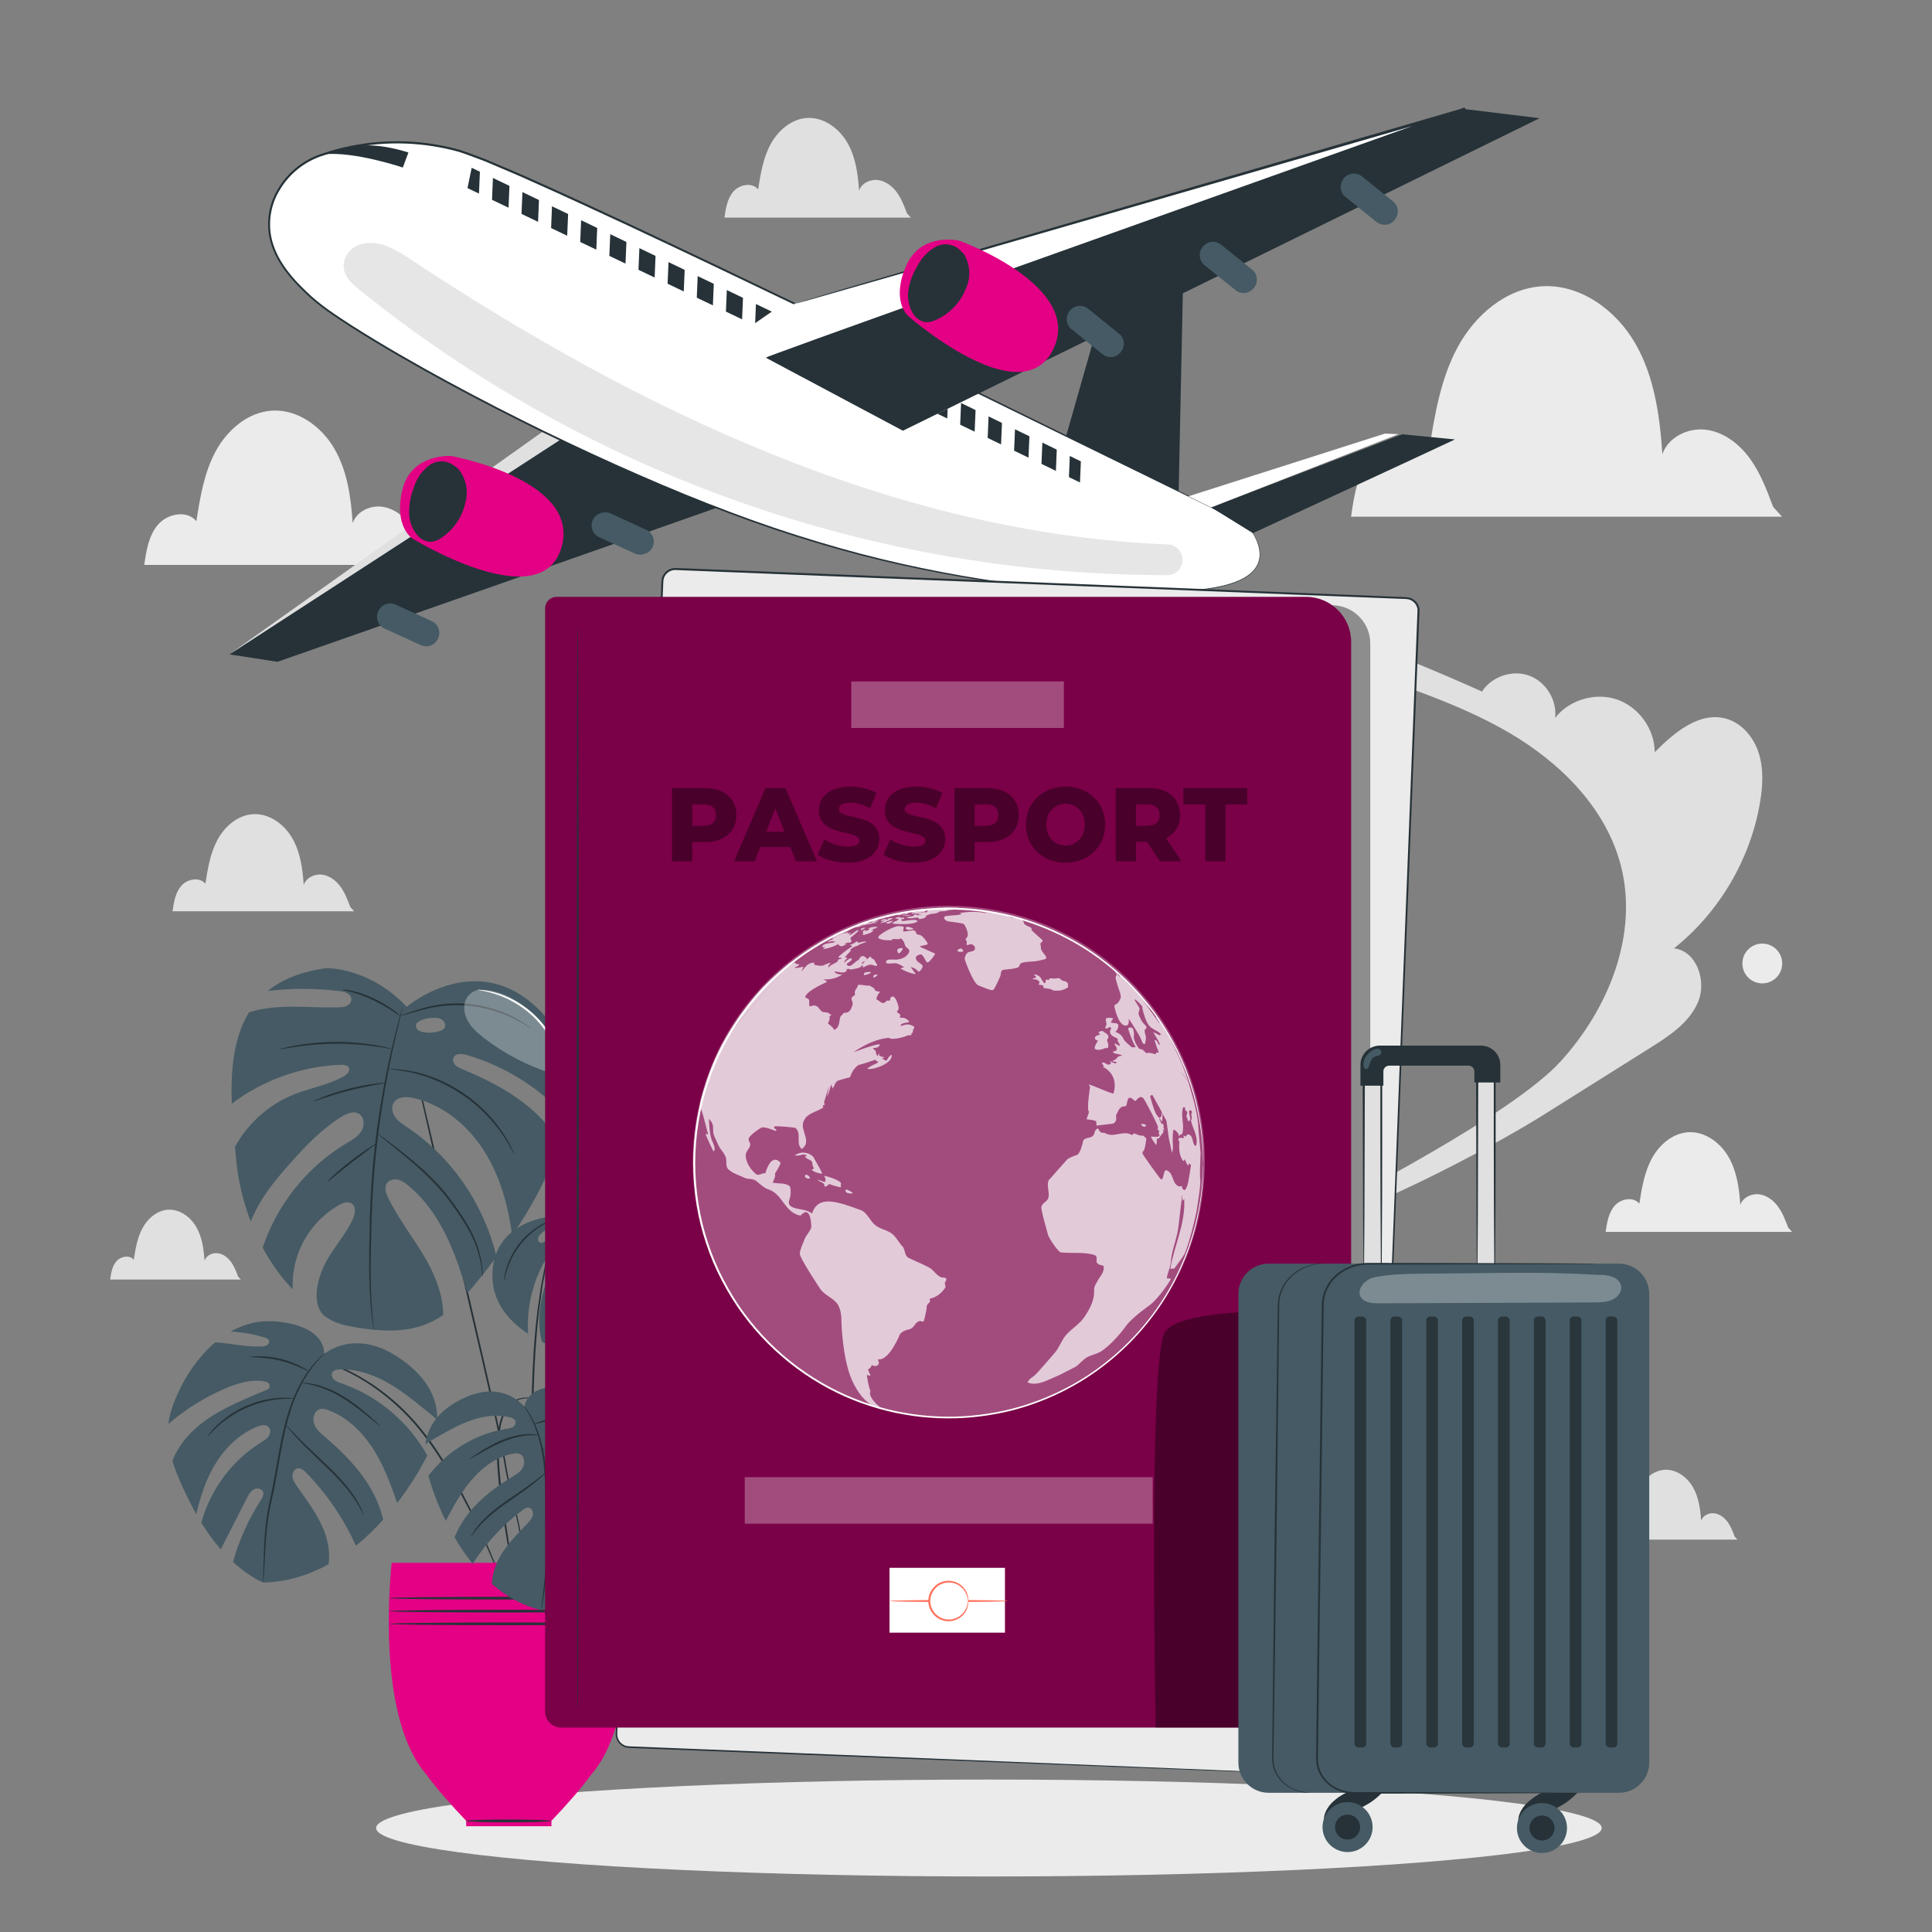 <?xml version="1.0" encoding="UTF-8"?>
<svg xmlns="http://www.w3.org/2000/svg" viewBox="0 0 500 500">
  <rect x="0" y="0" width="500" height="500" fill="#808080" stroke="none"/>
  <defs>
    <style>
      .cls-1 {
        fill: #263238;
      }

      .cls-2 {
        opacity: .3;
      }

      .cls-3 {
        fill: #fff;
      }

      .cls-4 {
        opacity: .4;
      }

      .cls-5 {
        fill: #e0e0e0;
      }

      .cls-6 {
        fill: #455a64;
      }

      .cls-7 {
        fill: #7a0047;
      }

      .cls-8 {
        fill: #ebebeb;
      }

      .cls-9 {
        opacity: .1;
      }

      .cls-10 {
        fill: #ff725e;
      }

      .cls-11 {
        opacity: .7;
      }

      .cls-12 {
        fill: #e30084;
      }
    </style>
  </defs>
  <g id="Background_Complete" data-name="Background Complete">
    <path class="cls-8" d="M110.44,144.47c-1.09-2.92-2.21-5.87-4.04-8.39-1.84-2.51-4.52-4.57-7.61-4.95-3.09-.38-6.51,1.29-7.52,4.24-.44-6.64-1.38-13.45-4.71-19.21-3.32-5.76-9.52-10.29-16.16-9.89-6.26.38-11.62,5.03-14.6,10.56-2.98,5.52-4,11.85-4.98,18.05-2.37-2.91-7.39-2-9.86.83-2.48,2.82-3.1,6.77-3.63,10.49h74.68l-1.56-1.73Z"></path>
    <path class="cls-8" d="M458.86,131.12c-1.63-4.35-3.29-8.77-6.04-12.52-2.74-3.75-6.75-6.83-11.37-7.39-4.61-.56-9.73,1.93-11.23,6.33-.66-9.91-2.07-20.09-7.03-28.69-4.96-8.61-14.22-15.37-24.14-14.76-9.35.57-17.36,7.52-21.81,15.76-4.45,8.25-5.98,17.7-7.44,26.96-3.54-4.35-11.03-2.98-14.73,1.24-3.7,4.22-4.64,10.12-5.42,15.67h111.53l-2.33-2.58Z"></path>
    <path class="cls-8" d="M462.78,317.7c-.71-1.88-1.43-3.79-2.61-5.42-1.19-1.62-2.92-2.95-4.92-3.2-2-.24-4.21.83-4.86,2.74-.29-4.29-.89-8.69-3.04-12.41-2.15-3.72-6.15-6.65-10.44-6.39-4.05.25-7.51,3.25-9.43,6.82-1.92,3.57-2.59,7.66-3.22,11.66-1.53-1.88-4.77-1.29-6.37.53-1.6,1.83-2.01,4.38-2.35,6.78h48.25l-1.01-1.12Z"></path>
    <path class="cls-5" d="M234.72,55.21c-.71-1.88-1.43-3.79-2.61-5.42-1.19-1.62-2.92-2.95-4.92-3.2-2-.24-4.21.83-4.86,2.74-.29-4.29-.89-8.69-3.04-12.41-2.15-3.72-6.15-6.65-10.44-6.39-4.05.25-7.51,3.25-9.43,6.82-1.92,3.57-2.59,7.66-3.22,11.66-1.53-1.88-4.77-1.29-6.37.53s-2.01,4.38-2.35,6.78h48.25l-1.01-1.12Z"></path>
    <path class="cls-5" d="M448.93,397.68c-.49-1.32-1-2.66-1.83-3.8-.83-1.14-2.05-2.07-3.45-2.24-1.4-.17-2.95.58-3.4,1.92-.2-3.01-.63-6.09-2.13-8.7-1.5-2.61-4.31-4.66-7.32-4.48-2.83.17-5.26,2.28-6.61,4.78-1.35,2.5-1.81,5.37-2.25,8.17-1.07-1.32-3.34-.9-4.47.37-1.12,1.28-1.41,3.07-1.64,4.75h33.81l-.7-.78Z"></path>
    <path class="cls-5" d="M61.61,330.37c-.49-1.32-1-2.66-1.83-3.8-.83-1.14-2.05-2.07-3.45-2.24-1.4-.17-2.95.58-3.4,1.92-.2-3.01-.63-6.09-2.13-8.7-1.5-2.61-4.31-4.66-7.32-4.48-2.83.17-5.26,2.28-6.61,4.78-1.35,2.5-1.81,5.37-2.25,8.17-1.07-1.32-3.34-.9-4.47.37s-1.41,3.07-1.64,4.75h33.81l-.7-.78Z"></path>
    <path class="cls-5" d="M308.49,151.24c10.65,10.96,25.58,15.55,39.89,20.91,14.31,5.36,29.1,9.81,42.29,17.54,13.18,7.73,24.9,19.39,28.77,34.17,4.67,17.87-3.1,37.18-15.55,50.82-12.45,13.65-53.89,34.95-70.25,43.54,14.7-1.13,52.68-21.45,65.17-29.29,9.42-5.91,18.83-11.82,28.25-17.74,4.96-3.11,10.21-6.56,12.44-11.98s-.46-13.16-6.28-13.77c11.69-9.31,19.78-23.02,22.27-37.76.72-4.24.97-8.68-.33-12.79-1.3-4.1-4.41-7.83-8.57-8.93-6.87-1.82-13.34,3.66-18.35,8.7-.01-5.95-4.1-11.68-9.73-13.62-5.63-1.94-12.38.06-16.05,4.74.55-4.59-2.4-9.37-6.75-10.94-4.35-1.57-9.67.24-12.17,4.13-24.35-10.92-49.44-20.2-75.03-27.75"></path>
    <path class="cls-8" d="M461.23,249.35c0,2.84-2.3,5.15-5.15,5.15s-5.15-2.3-5.15-5.15,2.3-5.15,5.15-5.15,5.15,2.3,5.15,5.15Z"></path>
    <path class="cls-5" d="M90.66,234.75c-.69-1.84-1.39-3.7-2.54-5.28-1.16-1.58-2.85-2.88-4.79-3.12-1.94-.24-4.1.81-4.73,2.67-.28-4.18-.87-8.47-2.96-12.09-2.09-3.63-5.99-6.48-10.17-6.22-3.94.24-7.32,3.17-9.19,6.64-1.87,3.48-2.52,7.46-3.13,11.36-1.49-1.83-4.65-1.26-6.21.52s-1.95,4.26-2.29,6.61h47l-.98-1.09Z"></path>
    <ellipse class="cls-8" cx="255.93" cy="473.09" rx="158.59" ry="12.54"></ellipse>
  </g>
  <g id="Plant">
    <g>
      <g>
        <g>
          <g>
            <path class="cls-1" d="M71.97,350.46s.08.02.23.03c.18.01.41.03.69.05.6.05,1.5.04,2.64.21,2.28.23,5.58.78,9.44,2.17,3.86,1.38,8.28,3.55,12.66,6.75,2.19,1.6,4.38,3.42,6.49,5.48,2.1,2.07,4.13,4.36,6,6.87,1.89,2.5,3.57,5.06,5.1,7.58,1.56,2.51,2.94,5.01,4.24,7.4,2.56,4.79,4.67,9.22,6.35,12.97,1.68,3.75,2.95,6.83,3.78,8.98.41,1.04.73,1.87.96,2.47.1.26.19.47.26.64.06.14.1.22.1.21,0,0-.01-.08-.06-.23-.06-.17-.13-.39-.21-.66-.2-.57-.47-1.43-.88-2.5-.78-2.17-2-5.27-3.64-9.05-1.65-3.78-3.72-8.22-6.27-13.04-1.29-2.4-2.67-4.91-4.23-7.43-1.54-2.54-3.22-5.11-5.12-7.63-1.89-2.52-3.93-4.84-6.05-6.92-2.13-2.07-4.35-3.9-6.56-5.5-4.43-3.21-8.91-5.37-12.81-6.72-3.91-1.36-7.24-1.86-9.54-2.04-1.15-.14-2.05-.1-2.65-.12-.28,0-.51,0-.69,0-.16,0-.23,0-.23.02Z"></path>
            <path class="cls-1" d="M146.93,309.54s-.05.08-.13.24c-.08.19-.19.43-.33.73-.29.67-.7,1.62-1.23,2.82-.58,1.21-1.03,2.77-1.64,4.56-.28.9-.65,1.85-.91,2.88-.26,1.03-.54,2.12-.84,3.27-.65,2.28-1.05,4.83-1.61,7.55-.29,1.36-.43,2.78-.67,4.24-.19,1.46-.48,2.96-.61,4.51-.74,6.18-1.14,13.01-1.33,20.17-.12,7.17.05,14,.37,20.21.36,6.2.81,11.79,1.36,16.46.26,2.34.51,4.45.78,6.3.26,1.85.47,3.45.7,4.75.22,1.28.39,2.28.51,2.99.06.32.11.58.15.78.04.17.06.26.07.26,0,0,0-.09-.02-.27-.02-.2-.06-.46-.1-.78-.1-.71-.24-1.72-.43-3-.21-1.3-.39-2.9-.62-4.75-.25-1.85-.47-3.96-.71-6.3-.5-4.67-.92-10.25-1.26-16.45-.29-6.2-.44-13.02-.33-20.18.19-7.16.58-13.97,1.29-20.14.13-1.55.4-3.04.59-4.5.23-1.45.36-2.88.64-4.23.54-2.71.92-5.27,1.55-7.54.28-1.14.55-2.24.8-3.27.25-1.03.61-1.98.87-2.88.58-1.79,1-3.35,1.56-4.57.49-1.22.87-2.17,1.14-2.85.12-.31.21-.56.29-.75.06-.17.09-.26.08-.26Z"></path>
            <path class="cls-1" d="M134.75,412.27s.06-.12.16-.37c.1-.27.24-.64.41-1.11.1-.51.25-1.13.37-1.88.05-.76.19-1.63.15-2.61.09-3.95-.92-9.6-2.53-16.43-.78-3.42-1.77-7.14-2.41-11.21-.18-1.02-.37-2.05-.55-3.11-.21-1.05-.43-2.11-.65-3.19-.42-2.16-.93-4.37-1.41-6.64-1.99-9.07-4.29-19.02-6.73-29.45-4.9-20.86-9.33-39.74-12.54-53.43-1.56-6.84-2.83-12.39-3.62-16.23-.42-1.92-.7-3.42-.89-4.43-.1-.49-.17-.87-.23-1.15-.05-.26-.09-.39-.09-.39,0,0,0,.14.05.4.04.28.11.67.18,1.16.16,1.02.41,2.53.81,4.45.74,3.86,1.95,9.41,3.47,16.27,3.07,13.71,7.52,32.59,12.41,53.46,2.44,10.43,4.76,20.37,6.76,29.44.49,2.27,1,4.47,1.43,6.63.22,1.08.44,2.14.66,3.18.19,1.05.38,2.08.56,3.09.66,4.09,1.67,7.81,2.47,11.23,1.65,6.82,2.7,12.43,2.67,16.35.05.98-.07,1.84-.11,2.6-.1.74-.24,1.37-.32,1.88-.16.47-.28.84-.37,1.11-.08.25-.12.38-.11.39Z"></path>
            <path class="cls-1" d="M133.13,412.27s.02-.2.01-.59c0-.39-.03-.96-.09-1.7-.1-1.47-.33-3.6-.69-6.22-.69-5.24-1.99-12.44-2.83-20.44-.4-4-.6-7.83-.34-11.29.14-1.73.4-3.37.88-4.85.47-1.48,1.19-2.8,2.22-3.76,1.04-.94,2.39-1.42,3.6-1.49,1.22-.09,2.28.08,3.11.26,1.68.38,2.55.76,2.57.71,0-.01-.21-.1-.63-.27-.21-.09-.47-.18-.79-.28-.31-.11-.68-.22-1.11-.32-.84-.2-1.92-.4-3.19-.33-1.26.05-2.72.53-3.83,1.52-1.1.99-1.85,2.36-2.36,3.86-.5,1.51-.78,3.17-.93,4.91-.29,3.49-.1,7.34.3,11.35.84,8.02,2.2,15.22,2.97,20.44.4,2.61.68,4.73.84,6.2.07.7.13,1.26.17,1.69.04.39.06.59.08.59Z"></path>
          </g>
          <g>
            <path class="cls-6" d="M164.04,311.82c-2.55,1.14-4.85,2.87-7.53,3.67-.57.17-1.38.19-1.57-.38-.14-.43.2-.85.52-1.17,4.47-4.33,10.31-7.2,16.45-8.18-3.58-3.73-7.64-7.06-12.28-8.08-1.45.78-2.79,1.81-4,2.92-2.27,2.09-4.19,4.53-6.4,6.69-.31.31-.65.62-1.06.78-.41.16-.92.14-1.24-.15-.32-.29-.38-.78-.27-1.2.11-.42.37-.77.63-1.12,2.28-3.01,4.92-5.75,7.84-8.14-2.81.34-5.81,1.61-9,4.14,0,0-4.83,4.61-4.48,13.41,0,0-14.34,1.37-14.21,15.3.06,6.4,3.81,11.3,9.24,14.88-.4-6.23.95-12.56,3.87-18.07.36-.68,1.02-1.47,1.75-1.19.41.15.63.62.64,1.06,0,.44-.16.86-.32,1.27-1.35,3.44-2.48,6.99-2.9,10.67-.31,2.78-.19,5.65.55,8.34,4.8,2.41,10.39,4,15.78,4.88-2.87-3.65-5.31-7.71-6.45-12.21-1.19-4.69-.85-9.9,1.65-14.05.61-1.01,1.62-2.06,2.76-1.79.8.19,1.34.99,1.47,1.81.14.81-.04,1.64-.18,2.45-1.5,8.35.34,17.23,4.92,24.36,2.85.36,5.26.62,7.37.69-1.44-2.53-2.83-5.09-3.89-7.8-1.34-3.41-2.17-7.09-1.88-10.74.05-.65.15-1.32.49-1.88.35-.55,1.01-.96,1.65-.82.77.16,1.19.99,1.46,1.72,1.35,3.67,1.81,7.61,2.93,11.36.86,2.88,2.23,5.76,4.36,7.82,3.98-.83,7.13-3.04,10.75-8.21,1.23-1.76,2.27-3.3,2.43-5.49h0c-.21-2.72-3.48-4.62-6.1-5.4-2.62-.78-5.43-.8-8.01-1.7-.87-.3-1.86-.97-1.69-1.88.13-.72.93-1.09,1.63-1.29,3.19-.91,6.68-.68,9.73.61,1.84.78,3.51,1.96,4.88,3.41-.09-2.65-.6-5.35-1.44-7.99-6.47-3.1-14.07-3.84-21-1.97-.99.27-2.02.59-3.03.4-1.01-.19-1.97-1.11-1.79-2.13.2-1.13,1.53-1.59,2.65-1.84,4.21-.93,8.3-.76,12.61-.51,3.86.23,6.61.85,8.9,1.81-1.43-3.08-3.29-5.96-5.39-8.39-.45-.53-.92-1.07-1.39-1.62-4.09-1.11-8.56-.78-12.43.95ZM141.27,318.31c.24-.14.89-.38,1.17-.35.38.04.64.44.64.82,0,.38-.2.73-.42,1.03-.48.67-1.11,1.22-1.83,1.62-.28.15-.6.29-.91.22-.54-.12-.78-.8-.63-1.33.15-.53.57-.93.98-1.3,0,0,.2-.24,1.01-.7Z"></path>
            <path class="cls-1" d="M182.09,346.92s-.09-.16-.29-.44c-.2-.28-.51-.69-.91-1.2-.81-1.03-2.05-2.46-3.68-4.15-1.63-1.68-3.65-3.6-5.92-5.71-2.26-2.11-4.8-4.39-7.57-6.63-5.55-4.5-10.95-8.09-14.96-10.51-2-1.22-3.65-2.14-4.8-2.77-.55-.29-.99-.53-1.33-.71-.31-.16-.47-.23-.48-.22,0,.01.14.11.44.29.33.2.76.45,1.29.77,1.12.67,2.75,1.63,4.73,2.88,3.96,2.47,9.32,6.09,14.86,10.58,2.77,2.24,5.3,4.5,7.57,6.6,2.28,2.09,4.32,3.98,5.96,5.64,1.65,1.65,2.92,3.06,3.76,4.05.4.48.72.86.97,1.15.22.26.34.4.35.39Z"></path>
            <path class="cls-1" d="M159.31,325.61s-.1.4-.2,1.13c-.1.73-.24,1.78-.38,3.09-.26,2.61-.65,6.27-.17,10.29.29,2,.66,3.88,1.11,5.57.45,1.69,1.07,3.16,1.73,4.31.67,1.15,1.33,1.99,1.82,2.54.24.28.45.48.58.62.14.14.22.2.22.19.07-.06-1.13-1.2-2.39-3.49-.62-1.15-1.19-2.6-1.62-4.27-.42-1.67-.79-3.56-1.07-5.53-.48-3.96-.14-7.6.06-10.22.11-1.26.19-2.3.26-3.1.06-.73.07-1.14.05-1.14Z"></path>
            <path class="cls-1" d="M170.35,325.23c0-.1-2.22-.1-4.93.3-2.7.4-4.84.95-4.82,1.05.02.11,2.2-.26,4.88-.66,2.68-.4,4.87-.58,4.87-.69Z"></path>
            <path class="cls-1" d="M162.63,314.82s-.64.17-1.61.61c-.97.44-2.28,1.11-3.66,1.96-1.38.85-2.57,1.72-3.4,2.39-.83.67-1.3,1.13-1.27,1.16.07.09,2.13-1.54,4.87-3.23,2.74-1.69,5.12-2.79,5.07-2.9Z"></path>
            <path class="cls-1" d="M150.81,319.73s-.28.23-.71.71c-.43.48-1.02,1.21-1.65,2.17-1.28,1.92-2.65,4.88-3.24,8.37-.62,3.49-.31,6.74.22,8.97.26,1.12.55,2.01.78,2.62.23.6.39.92.41.91.07-.02-.48-1.34-.92-3.59-.45-2.23-.72-5.42-.11-8.85.59-3.44,1.89-6.36,3.09-8.29,1.2-1.94,2.19-2.98,2.13-3.03Z"></path>
            <path class="cls-1" d="M160.57,305.17s-.24.1-.63.33c-.39.23-.95.6-1.62,1.07-1.34.94-3.11,2.37-4.86,4.16-1.75,1.79-3.13,3.59-4.04,4.95-.46.68-.81,1.24-1.03,1.64-.23.4-.34.62-.32.64.05.03.61-.81,1.57-2.12.96-1.31,2.37-3.07,4.1-4.84,1.73-1.77,3.46-3.21,4.74-4.21,1.29-.99,2.12-1.57,2.08-1.62Z"></path>
            <path class="cls-1" d="M130.44,331.59c.07.01.24-1.2.83-3.07.59-1.86,1.73-4.36,3.62-6.68,1.87-2.33,4.11-3.93,5.8-4.91.79-.47,1.46-.87,2.01-1.2.47-.29.73-.46.71-.48-.01-.02-.29.1-.79.35-.49.25-1.2.62-2.07,1.09-1.74.92-4.06,2.52-5.97,4.9-1.93,2.36-3.05,4.94-3.58,6.84-.27.95-.43,1.74-.5,2.29-.08.55-.1.85-.07.86Z"></path>
            <path class="cls-1" d="M146.78,305.8c-.07-.07-1.56,1.75-2.46,4.45-.46,1.34-.71,2.6-.83,3.52-.12.92-.12,1.49-.07,1.5.12.02.37-2.25,1.27-4.88.88-2.65,2.19-4.51,2.1-4.58Z"></path>
          </g>
          <g>
            <path class="cls-6" d="M51.21,369.13c3.49-2.94,7.61-5.01,11.77-6.87,2.03-.91,4.09-1.78,6.16-2.61.91-.37.86-1.69-.08-1.97-3.03-.9-6.62,0-9.68,1.22-5.75,2.3-11.11,5.58-15.8,9.62.31-2.55,1.13-5,2.34-7.71,1.97-4.43,5.27-9.59,9.77-13.4.18,0,.35.02.53.03,3.84.29,7.64,1.2,11.48,1.03.48-.02.97-.07,1.38-.31.41-.25.7-.76.54-1.21-.16-.47-.69-.68-1.17-.82-2.84-.86-5.79-1.37-8.75-1.53,3.51-1.97,7.56-3.05,12.11-2.57,13.1,1.37,12.04,8.46,12.04,8.46.4-.4,7.94-6.57,18.95.6,7.62,4.97,10.47,10.66,10.34,16.34-.93-.82-1.89-1.61-2.84-2.37-3.29-2.67-6.59-5.35-10.3-7.39-3.71-2.04-7.88-3.42-12.11-3.26-.68.02-1.46.14-1.83.71-.39.6-.13,1.44.39,1.93.52.49,1.22.72,1.9.95,9.36,3.2,17.42,10.02,22.22,18.67-1.52,3.08-4.15,7.6-7.78,12.3-1.61-4.64-3.31-9.28-5.88-13.46-2.82-4.58-6.81-8.64-11.85-10.53-.7-.26-1.46-.49-2.19-.31-1.5.37-2.1,2.33-1.59,3.79.51,1.46,1.76,2.51,2.93,3.51,3.78,3.23,7.38,6.74,10.2,10.84,2.19,3.18,3.9,6.74,4.76,10.49-2.11,2.34-4.47,4.64-7.06,6.73-3.15-6.99-7.53-13.43-12.89-18.91-.58-.59-1.3-1.23-2.13-1.11-.92.12-1.47,1.17-1.4,2.09.08.92.61,1.73,1.14,2.49,2.64,3.81,5.53,7.54,7.16,11.89.99,2.64,1.43,5.59,1.04,8.35-5.01,2.77-10.66,4.59-16.88,4.74,0,0-3.41-1.25-7.86-5.34,1.6-5.63,4.03-11.03,7.19-15.96.42-.66.87-1.44.6-2.17-.33-.9-1.61-1.09-2.44-.61-.83.47-1.31,1.37-1.74,2.22-2.26,4.42-4.51,8.84-6.77,13.26-1.65-1.89-3.36-4.17-5.03-6.89,2.3-8.5,7.91-16.08,15.39-20.73.75-.47,1.55-.93,2.05-1.67.49-.74.57-1.84-.08-2.44-.7-.64-1.81-.41-2.7-.08-5.2,1.97-9.25,6.29-11.88,11.19-1.93,3.61-3.16,7.53-4.08,11.53-.21-.38-.42-.76-.63-1.15-2.69-5.1-4.49-9.17-5.55-12.65,1.3-3.48,3.72-6.52,6.58-8.93Z"></path>
            <path class="cls-1" d="M68.16,409.54s.04-.22.07-.64c.03-.47.07-1.08.11-1.84.09-1.65.2-3.95.35-6.76.19-2.85.47-6.24,1.17-9.94.35-1.84.85-3.77,1.23-5.8.4-2.02.76-4.12,1.14-6.27.75-4.3,1.53-8.38,2.6-11.99,1.07-3.61,2.42-6.74,3.85-9.2,1.43-2.46,2.89-4.26,3.98-5.42,1.1-1.16,1.79-1.72,1.75-1.76-.01-.01-.19.12-.51.39-.33.26-.79.68-1.37,1.24-1.14,1.12-2.66,2.91-4.14,5.38-1.48,2.46-2.88,5.61-3.98,9.25-1.11,3.63-1.9,7.73-2.65,12.03-.38,2.15-.74,4.25-1.13,6.26-.38,2.02-.86,3.94-1.21,5.81-.68,3.74-.93,7.15-1.07,10.01-.13,2.86-.17,5.17-.2,6.77,0,.76-.02,1.37-.02,1.84,0,.42,0,.64.02.64Z"></path>
            <path class="cls-1" d="M73.83,368.49s.22.38.71,1.01c.49.63,1.23,1.51,2.2,2.55,1.91,2.1,4.76,4.82,7.88,7.8,3.14,2.97,5.71,5.93,7.24,8.3,1.56,2.36,2.18,4.01,2.26,3.98.03-.01-.1-.43-.41-1.17-.3-.74-.82-1.77-1.57-2.99-1.48-2.45-4.05-5.48-7.2-8.46-3.13-3-6-5.66-7.97-7.69-.99-1.01-1.77-1.85-2.3-2.44-.53-.59-.83-.91-.85-.89Z"></path>
            <path class="cls-1" d="M53.64,371.86c.07.06.96-1.09,2.66-2.65.85-.79,1.93-1.64,3.19-2.51,1.27-.84,2.73-1.68,4.34-2.39,1.62-.7,3.22-1.21,4.7-1.58,1.49-.34,2.85-.56,4-.65,2.31-.2,3.75-.07,3.75-.16,0-.03-.35-.08-1.01-.14-.33-.03-.73-.06-1.19-.06-.46,0-1-.02-1.58.03-1.17.05-2.56.23-4.08.56-1.51.35-3.15.86-4.8,1.57-1.64.73-3.12,1.59-4.4,2.47-1.27.9-2.34,1.8-3.17,2.63-.43.4-.77.8-1.09,1.15-.32.34-.57.65-.76.92-.4.52-.6.82-.58.84Z"></path>
            <path class="cls-1" d="M98.32,369s-.21-.26-.64-.68c-.43-.41-1.06-.99-1.86-1.7-1.6-1.4-3.85-3.32-6.63-5.05-2.77-1.73-5.57-2.83-7.66-3.29-1.04-.24-1.9-.36-2.5-.4-.6-.04-.93-.03-.93,0,0,.08,1.31.17,3.35.73,2.04.54,4.75,1.66,7.49,3.37,2.74,1.71,5.01,3.57,6.66,4.9,1.65,1.34,2.67,2.17,2.71,2.12Z"></path>
            <path class="cls-1" d="M64.63,351.19c0,.17,3.6-.11,7.86.93,4.26,1.03,7.33,2.93,7.41,2.78.03-.05-.7-.57-1.99-1.25-1.28-.67-3.15-1.47-5.31-1.99-2.16-.52-4.18-.67-5.63-.66-1.45.01-2.34.14-2.34.2Z"></path>
          </g>
          <g>
            <path class="cls-6" d="M60.81,296.77c.11,1.19.22,2.35.33,3.48.48,5.24,1.76,10.69,3.75,15.88,1.49-3.78,3.87-7.73,8-12.53,4.6-5.35,9.06-10.36,14.94-14.25,1.56-1.03,3.62-2.07,5.17-1.03,1.39.94,1.39,3.12.46,4.52-.92,1.41-2.47,2.25-3.91,3.11-10.09,6.03-17.86,15.8-21.57,26.94,2.15,3.99,4.75,7.67,7.77,10.78-.14-3.27.37-6.57,1.54-9.62,1.94-5.06,5.65-9.42,10.34-12.14,1.04-.6,2.37-1.11,3.37-.45,1.25.83.92,2.76.29,4.12-1.88,4.06-5.05,7.38-7.1,11.35-2.05,3.97-3.55,9.98-.58,13.32h0c2.75,2.31,5.75,2.83,9.21,3.38,10.2,1.63,16.38.43,21.88-3.3,0-4.84-1.83-9.73-4.24-14.02-3.13-5.58-7.24-10.6-10.02-16.36-.56-1.16-1.05-2.58-.37-3.67.57-.91,1.8-1.22,2.84-1,1.05.22,1.95.88,2.77,1.56,4.63,3.81,8.01,8.96,10.5,14.42,1.97,4.33,3.42,8.87,4.75,13.44,2.31-2.56,4.75-5.69,7.56-9.45-3.18-13.49-11.54-25.75-23.06-33.49-1.12-.75-2.29-1.49-3.1-2.57-.8-1.09-1.15-2.63-.45-3.79.99-1.65,3.37-1.64,5.25-1.21,7.72,1.78,14.23,7.3,18.39,14.04,3.99,6.45,6.01,13.94,7.03,21.47,5.1-7.33,9.58-15.73,12.21-24.11-2.33-3.93-5.55-7.33-9.18-10.13-4.79-3.69-10.26-6.39-15.84-8.72-.66-.28-1.34-.56-1.85-1.06-.51-.51-.8-1.3-.52-1.96.5-1.16,2.17-1.05,3.39-.7,9.8,2.84,18.78,8.45,25.66,16,1.97-10.45.47-20.43-7-27.79-16.24-15.99-34.15-.68-34.15-.68-9.94-10.42-20.86-9.98-20.86-9.98-6.61.88-11.5,2.97-15.1,5.88,6.14-.72,12.36-.71,18.49.04.7.08,1.42.19,2.03.53.62.34,1.12.97,1.1,1.68-.02.72-.58,1.34-1.23,1.64-.66.3-1.4.34-2.11.36-5.05.15-10.11-.36-15.15-.08-2.69.15-5.42.56-7.99,1.38-4.07,6.61-4.77,15.18-4.46,23.62,8.13-6.12,18.15-9.72,28.32-10.05.74-.02,1.63.05,1.97.71.45.87-.48,1.8-1.33,2.28-3.99,2.24-8.63,2.98-12.87,4.68-6.44,2.58-11.92,7.46-15.25,13.53ZM111.56,263.44c.9-.05,1.85-.09,2.64.33.79.42,1.32,1.48.85,2.25-.27.45-.79.67-1.29.83-1.28.4-2.65.51-3.98.31-.61-.09-1.25-.26-1.69-.69-.44-.43-.62-1.19-.24-1.68.28-.35,1.31-.85,1.74-.97,1.46-.42,1.97-.39,1.97-.39Z"></path>
            <path class="cls-1" d="M96.81,344.37s0-.08,0-.22c-.02-.17-.04-.38-.07-.64-.07-.56-.16-1.38-.27-2.45-.22-2.13-.43-5.21-.51-9.03-.08-3.82,0-8.37.14-13.42.11-5.06.34-10.6.85-16.41,1.02-11.62,2.87-22.04,4.48-29.51.79-3.74,1.52-6.75,2.02-8.83.25-1.01.44-1.81.58-2.39.06-.25.1-.46.14-.63.03-.14.04-.22.03-.22,0,0-.03.07-.08.2-.05.17-.11.37-.19.61-.16.58-.39,1.37-.67,2.37-.55,2.07-1.33,5.06-2.17,8.8-1.7,7.46-3.61,17.89-4.63,29.54-.51,5.82-.72,11.39-.81,16.44-.11,5.06-.16,9.62-.03,13.44.12,3.83.39,6.92.66,9.04.14,1.06.26,1.88.36,2.44.05.25.08.46.12.63.03.14.05.21.06.21Z"></path>
            <path class="cls-1" d="M97.65,293.35s.11.13.35.33c.29.24.64.53,1.07.89.99.8,2.33,1.88,3.96,3.2,3.3,2.73,7.98,6.47,12.11,11.54,2,2.57,3.81,5.15,5.29,7.55,1.48,2.41,2.52,4.75,3.17,6.79.63,2.04.93,3.76,1.08,4.95.15,1.19.21,1.85.25,1.85.02,0,.02-.17.01-.48-.02-.32-.01-.79-.08-1.39-.1-1.2-.35-2.94-.94-5.03-.61-2.08-1.64-4.47-3.11-6.92-1.48-2.45-3.27-5.02-5.29-7.62-4.18-5.13-8.91-8.84-12.27-11.51-1.7-1.32-3.09-2.37-4.06-3.09-.45-.33-.82-.6-1.12-.82-.26-.18-.4-.27-.41-.26Z"></path>
            <path class="cls-1" d="M84.66,305.91c.05.05.74-.52,1.87-1.45,1.12-.93,2.68-2.2,4.43-3.56,1.7-1.29,3.24-2.45,4.54-3.43,1.16-.88,1.87-1.44,1.83-1.49-.04-.05-.81.41-2.03,1.22-1.21.81-2.87,1.97-4.63,3.33-1.76,1.36-3.3,2.68-4.36,3.68-1.07,1-1.69,1.66-1.64,1.7Z"></path>
            <path class="cls-1" d="M81.19,284.98c.03.07,1.04-.29,2.68-.83,1.64-.54,3.92-1.26,6.48-1.91,2.56-.65,4.9-1.12,6.6-1.43,1.7-.31,2.76-.49,2.75-.56,0-.06-1.08,0-2.81.23-1.72.23-4.09.64-6.67,1.3-2.57.66-4.85,1.43-6.47,2.06-1.62.63-2.59,1.09-2.57,1.15Z"></path>
            <path class="cls-1" d="M100.4,276.67s.58.08,1.62.19c1.04.1,2.55.3,4.37.7,3.65.76,8.58,2.55,13.3,5.78,4.74,3.19,8.2,7.14,10.29,10.22,1.06,1.54,1.82,2.85,2.32,3.77.5.92.77,1.44.8,1.42.01,0-.03-.14-.14-.4-.11-.25-.26-.64-.5-1.11-.45-.95-1.17-2.3-2.21-3.88-2.04-3.16-5.5-7.2-10.3-10.43-4.77-3.26-9.79-5.03-13.5-5.71-1.85-.36-3.37-.5-4.43-.55-.52-.04-.93-.03-1.21-.03-.28,0-.42.01-.42.03Z"></path>
            <path class="cls-1" d="M72.17,271.59s.42-.02,1.15-.15c.73-.14,1.8-.31,3.11-.51,2.63-.4,6.29-.79,10.35-.82,4.06-.02,7.73.34,10.36.71,1.32.18,2.38.35,3.12.48.74.12,1.15.17,1.15.14,0-.03-.39-.15-1.12-.32-.72-.18-1.79-.4-3.1-.63-2.63-.46-6.32-.87-10.41-.85-4.09.03-7.77.48-10.4.96-1.32.24-2.37.47-3.1.66-.72.19-1.12.3-1.11.34Z"></path>
            <path class="cls-1" d="M137.52,266.2s-.37-.34-1.11-.87c-.36-.27-.83-.58-1.38-.91-.54-.35-1.18-.71-1.9-1.09-2.85-1.52-7.14-3.12-12.1-3.54-4.96-.46-9.46.44-12.53,1.42-1.54.47-2.79.88-3.64,1.17-.85.29-1.32.47-1.31.5,0,.03.5-.08,1.37-.32.95-.27,2.19-.61,3.68-1.02,3.08-.9,7.5-1.72,12.39-1.27,4.88.41,9.13,1.94,11.99,3.37.72.36,1.37.69,1.91,1.02.56.31,1.03.59,1.41.84.76.48,1.19.73,1.21.71Z"></path>
            <path class="cls-1" d="M88.6,256.09c-.01.08.9.24,2.34.64,1.44.39,3.4,1.06,5.46,2.03,2.06.97,3.84,2.03,5.1,2.84,1.26.81,2.02,1.35,2.06,1.29.04-.05-.65-.68-1.87-1.57-1.22-.89-2.99-2.01-5.08-2.99-2.09-.98-4.1-1.61-5.58-1.92-1.48-.32-2.42-.37-2.42-.32Z"></path>
          </g>
        </g>
        <g>
          <path class="cls-12" d="M161.99,404.46h-60.63c0,.56-4.56,38.96,8.86,54.64,2.79,3.8,6.38,7.88,10.43,12.13v1.4h22.06v-1.4c4.05-4.25,7.64-8.33,10.43-12.13,13.42-15.68,8.86-54.08,8.86-54.64Z"></path>
          <path class="cls-1" d="M120.63,471.25c0-.19,4.91-.35,10.97-.35s10.97.16,10.97.35-4.91.35-10.97.35-10.97-.16-10.97-.35Z"></path>
          <path class="cls-1" d="M100.73,413.6c0-.19,13.88-.35,31-.35s31,.16,31,.35-13.88.35-31,.35-31-.16-31-.35Z"></path>
          <path class="cls-1" d="M100.73,416.96c0-.19,13.88-.35,31-.35s31,.16,31,.35-13.88.35-31,.35-31-.16-31-.35Z"></path>
          <path class="cls-1" d="M100.73,420.25c0-.19,13.88-.35,31-.35s31,.16,31,.35-13.88.35-31,.35-31-.16-31-.35Z"></path>
        </g>
        <g>
          <path class="cls-6" d="M159.2,385.3c-2.37-3.06-5.37-5.48-8.43-7.74-1.49-1.11-3.01-2.18-4.55-3.22-.68-.46-.45-1.57.34-1.65,2.54-.26,5.27,1.08,7.54,2.61,4.26,2.89,8.08,6.54,11.26,10.73.1-2.21-.21-4.42-.8-6.91-.96-4.07-2.87-8.98-5.93-12.94-.14-.02-.28-.04-.43-.06-3.1-.38-6.25-.23-9.29-1.01-.38-.1-.77-.21-1.06-.49-.29-.28-.45-.76-.26-1.11.19-.37.64-.46,1.04-.5,2.38-.26,4.8-.21,7.18.13-2.52-2.24-5.6-3.82-9.29-4.16-10.63-.98-10.76,5.19-10.76,5.19-.26-.4-5.42-6.86-15.18-2.59-6.76,2.96-9.81,7.31-10.5,12.14.86-.54,1.73-1.05,2.59-1.55,2.99-1.72,5.99-3.46,9.23-4.58,3.24-1.12,6.75-1.61,10.1-.78.54.13,1.14.36,1.36.9.23.57-.1,1.24-.58,1.57-.48.33-1.07.41-1.64.49-7.9,1.18-15.27,5.63-20.28,12.17.79,2.86,2.26,7.11,4.5,11.68,1.92-3.67,3.92-7.32,6.54-10.44,2.88-3.42,6.62-6.2,10.9-6.98.59-.11,1.23-.17,1.78.1,1.14.56,1.35,2.32.74,3.47-.61,1.15-1.74,1.84-2.82,2.49-3.46,2.12-6.81,4.5-9.62,7.51-2.19,2.33-4.04,5.07-5.24,8.1,1.36,2.33,2.92,4.66,4.69,6.85,3.47-5.41,7.85-10.14,12.88-13.9.55-.41,1.21-.82,1.85-.6.71.25,1.01,1.23.82,1.99-.19.77-.73,1.37-1.25,1.92-2.63,2.8-5.45,5.48-7.34,8.9-1.15,2.07-1.91,4.5-1.98,6.9,3.61,3.16,7.86,5.63,12.8,6.77,0,0,2.89-.5,7-3.23-.5-5.03-1.69-9.99-3.52-14.68-.24-.62-.5-1.36-.18-1.93.39-.7,1.43-.66,2.03-.12.59.54.85,1.38,1.08,2.17,1.19,4.11,2.38,8.22,3.56,12.34,1.58-1.33,3.26-2.98,4.96-5.01-.66-7.58-4.08-14.9-9.4-20.07-.54-.52-1.11-1.04-1.4-1.75-.29-.71-.2-1.65.4-2.05.65-.43,1.5-.05,2.16.38,3.87,2.52,6.51,6.83,7.92,11.41,1.04,3.37,1.47,6.89,1.66,10.43.22-.29.44-.57.66-.87,2.85-3.88,4.84-7.03,6.17-9.8-.56-3.16-2.06-6.13-4.01-8.63Z"></path>
          <path class="cls-1" d="M140.12,416.75s.06-.18.12-.54c.06-.41.14-.93.24-1.57.2-1.36.5-3.33.79-5.78.28-2.45.56-5.38.53-8.65-.01-1.64-.13-3.34-.16-5.1-.03-1.77-.03-3.6-.03-5.48,0-3.76-.07-7.35-.45-10.6-.38-3.25-1.05-6.14-1.89-8.46-.84-2.33-1.81-4.1-2.57-5.25-.39-.57-.7-1.01-.94-1.28-.23-.28-.35-.43-.37-.42-.04.03.43.63,1.15,1.8.71,1.17,1.62,2.94,2.41,5.26.79,2.32,1.42,5.18,1.77,8.4.35,3.22.41,6.8.41,10.55,0,1.88,0,3.71.04,5.49.03,1.78.16,3.49.18,5.1.05,3.24-.19,6.16-.43,8.61-.27,2.4-.48,4.36-.64,5.79-.06.64-.12,1.17-.16,1.58-.03.36-.04.55-.02.55Z"></path>
          <path class="cls-1" d="M141.27,381.07s-.31.2-.82.61c-.51.41-1.25.99-2.18,1.69-1.86,1.4-4.53,3.19-7.46,5.23-2.94,2.03-5.4,4.19-6.89,6.01-.75.9-1.29,1.69-1.62,2.26-.34.56-.49.89-.46.91.07.05.79-1.22,2.34-2.94,1.54-1.74,3.99-3.83,6.91-5.84,2.92-2.03,5.57-3.88,7.39-5.36.91-.73,1.63-1.36,2.1-1.81.47-.45.71-.72.69-.75Z"></path>
          <path class="cls-1" d="M156.9,387.22s-.08-.29-.32-.79c-.22-.5-.61-1.19-1.14-2.01-1.06-1.64-2.82-3.75-5.24-5.53-1.21-.89-2.45-1.6-3.62-2.16-1.19-.52-2.28-.94-3.23-1.17-.47-.14-.91-.22-1.29-.29-.38-.08-.71-.13-.98-.15-.54-.05-.84-.07-.85-.04-.01.09,1.19.23,3.03.8.93.27,1.99.71,3.14,1.24,1.14.57,2.34,1.28,3.52,2.15,2.37,1.74,4.13,3.77,5.25,5.34,1.12,1.57,1.66,2.65,1.74,2.61Z"></path>
          <path class="cls-1" d="M121.69,377.5c.04.06.97-.47,2.46-1.32,1.5-.85,3.56-2.04,5.97-3.04,2.41-1,4.73-1.52,6.43-1.65,1.7-.15,2.77,0,2.77-.09,0-.03-.26-.1-.74-.16-.48-.07-1.19-.11-2.06-.08-1.74.05-4.14.52-6.6,1.54-2.45,1.02-4.5,2.27-5.96,3.2-1.45.93-2.32,1.56-2.29,1.61Z"></path>
          <path class="cls-1" d="M150.99,367.92c.02-.06-.67-.32-1.82-.57-1.15-.25-2.78-.46-4.59-.37-1.81.09-3.41.47-4.53.83-1.12.37-1.77.7-1.75.75.05.16,2.76-.94,6.3-1.11,3.53-.18,6.35.63,6.38.47Z"></path>
        </g>
      </g>
      <path class="cls-3" d="M145.71,282.02c-.11,0,.1-2.12-.51-5.44-.58-3.3-2.2-7.82-5.55-11.74-3.35-3.92-7.56-6.23-10.72-7.33-3.18-1.12-5.31-1.25-5.29-1.36,0-.03.53-.02,1.48.1.95.12,2.31.38,3.94.91,3.24,1.02,7.58,3.33,11.01,7.34,3.42,4.01,5.01,8.66,5.51,12.02.26,1.69.31,3.08.28,4.03-.03.95-.1,1.48-.13,1.47Z"></path>
      <path class="cls-3" d="M184.51,328.47c-.14.06-.42-.27-.79-.64-.36-.37-.7-.66-.64-.79.06-.13.57-.03,1.01.42.44.44.55.96.42,1.01Z"></path>
      <g class="cls-2">
        <path class="cls-3" d="M144.98,276.02c-.29-5.09-3.22-9.94-6.9-13.46s-8.29-6.31-13.39-6.38c-1.88-.24-3.71,1.19-4.3,2.99-.59,1.8-.1,3.82.9,5.43,1,1.61,2.46,2.87,3.96,4.03,5.27,4.07,11.27,7.21,17.62,9.2.48.15,1.02.29,1.46.05.62-.33.69-1.17.65-1.86Z"></path>
      </g>
    </g>
  </g>
  <g id="Airplane">
    <g id="freepik--Airplane--inject-2">
      <polygon class="cls-1" points="305.04 127.18 306.27 68.52 285.86 77.94 275.92 112.83 305.04 127.18"></polygon>
      <polygon class="cls-1" points="281.04 152.99 259.7 162.6 251.86 161.36 266.09 151.09 279.76 148.94 281.04 152.99"></polygon>
      <polygon class="cls-5" points="140.4 111.74 59.37 169.35 150.05 116.23 140.4 111.74"></polygon>
      <path class="cls-1" d="M188.71,130.25c-1.23.54-116.89,41.02-116.89,41.02l-12.44-1.91,88.95-57.71,40.38,18.61Z"></path>
      <rect class="cls-6" x="157.75" y="129.59" width="6.82" height="16.99" rx="3.34" ry="3.34" transform="translate(-31.47 227.15) rotate(-65.41)"></rect>
      <path class="cls-6" d="M105.56,153.23h.15c1.84,0,3.34,1.5,3.34,3.34v10.31c0,1.84-1.5,3.34-3.34,3.34h-.15c-1.84,0-3.34-1.5-3.34-3.34v-10.31c0-1.84,1.49-3.34,3.34-3.34Z" transform="translate(-85.38 190.47) rotate(-65.41)"></path>
      <path class="cls-12" d="M116.73,118s34.04,6.17,28.5,23.93c-5.55,17.76-38.53-2.58-38.53-2.58,0,0-4.83-3.08-2.56-12.58,2.27-9.5,12.59-8.76,12.59-8.76Z"></path>
      <path class="cls-1" d="M107.05,126.29c.68-2.27,2.04-4.29,3.9-5.77,1.95-1.5,4.68-1.49,6.61.03l.92.65c2.4,2.79,2.99,6.71,1.53,10.09.13-.36.26-.72.41-1.07-.85,3.65-3.04,6.85-6.15,8.95-.8.61-1.76.98-2.76,1.07-1.28-.03-2.5-.6-3.34-1.56-1.47-1.65-2.29-3.78-2.29-5.98-.02-2.19.38-4.36,1.18-6.4Z"></path>
      <g>
        <path class="cls-3" d="M322.7,135.93s13.4,14.56-13.35,16.85c-26.74,2.3-72.71-1.41-123.74-21.28-51.03-19.86-96.14-46.71-103.94-53.55-5.79-5.07-15.05-13.75-11.12-25.44,2.16-6.05,7.07-10.71,13.22-12.56,11.58-3.88,24.07-4.12,35.79-.69,22.86,7.1,203.15,96.67,203.15,96.67Z"></path>
        <path class="cls-1" d="M322.7,135.93c-1.29-.63-29.4-14.38-76.69-37.52-23.72-11.53-51.97-25.25-83.54-40.06-7.91-3.67-16-7.44-24.34-11.15-4.15-1.91-8.42-3.64-12.69-5.48-2.18-.79-4.34-1.68-6.57-2.39-2.25-.65-4.56-1.13-6.89-1.5-9.33-1.47-19.19-.7-28.43,2.46-4.62,1.45-8.69,4.67-11.17,8.91-2.58,4.18-3.22,9.52-1.61,14.21,1.59,4.74,4.93,8.64,8.5,12.02,3.54,3.49,7.7,6.14,11.8,8.81,8.27,5.25,16.66,10.03,24.99,14.56,8.34,4.52,16.63,8.77,24.83,12.78,8.21,3.97,16.32,7.74,24.31,11.22,15.97,6.99,31.46,12.91,46.32,17.34,14.83,4.5,28.98,7.53,41.99,9.62,6.5,1.07,12.74,1.78,18.65,2.38,5.91.5,11.5.89,16.74.99,5.23.18,10.11.06,14.59-.11,2.24-.12,4.38-.26,6.42-.43,2.03-.18,3.96-.47,5.76-.84,3.55-.79,6.77-1.96,8.68-4.09.95-1.04,1.47-2.29,1.61-3.46.12-1.18-.08-2.27-.36-3.19-.59-1.85-1.42-3.1-1.98-3.91-.28-.41-.52-.7-.67-.9-.16-.2-.24-.3-.24-.3,0,0,.37.36.95,1.16.57.81,1.43,2.05,2.04,3.91.29.93.5,2.02.39,3.23-.13,1.2-.67,2.48-1.63,3.55-1.94,2.18-5.19,3.37-8.76,4.18-1.81.38-3.74.67-5.78.87-2.04.17-4.18.33-6.43.45-4.49.18-9.37.31-14.61.15-5.24-.09-10.84-.47-16.76-.96-5.91-.58-12.16-1.29-18.67-2.35-13.03-2.07-27.2-5.08-42.06-9.57-14.88-4.42-30.4-10.34-46.38-17.32-8-3.48-16.11-7.24-24.33-11.21-8.2-4.02-16.51-8.26-24.85-12.78-8.34-4.53-16.74-9.32-25.02-14.58-4.09-2.66-8.33-5.36-11.88-8.87-3.59-3.41-7-7.36-8.64-12.23-1.66-4.83-.99-10.36,1.66-14.64,2.54-4.35,6.72-7.65,11.45-9.14,9.32-3.18,19.27-3.95,28.67-2.47,2.35.38,4.68.86,6.95,1.52,2.25.71,4.42,1.61,6.62,2.41,4.28,1.84,8.56,3.58,12.7,5.49,8.34,3.71,16.44,7.49,24.34,11.17,31.56,14.84,59.8,28.59,83.5,40.16,23.69,11.59,42.83,21.05,56.04,27.6,6.6,3.29,11.72,5.84,15.2,7.57,1.73.87,3.05,1.53,3.95,1.99.89.45,1.33.69,1.33.69Z"></path>
      </g>
      <polygon class="cls-1" points="279.73 119.4 279.5 124.86 242.61 107.08 248.5 104.19 279.73 119.4"></polygon>
      <polygon class="cls-3" points="276.94 116.22 276.55 125.53 273.18 123.88 273.58 114.36 276.94 116.22"></polygon>
      <polygon class="cls-3" points="269.87 111.97 269.48 121.26 266.13 119.63 266.53 110.11 269.87 111.97"></polygon>
      <polygon class="cls-3" points="262.78 108.89 262.38 118.2 259.01 116.57 259.41 107.03 262.78 108.89"></polygon>
      <polygon class="cls-3" points="248.8 102.56 248.41 111.87 245.06 110.23 245.46 100.7 248.8 102.56"></polygon>
      <polygon class="cls-1" points="398.44 30.59 233.67 111.47 198.18 92.57 379.17 28.24 398.44 30.59"></polygon>
      <polyline class="cls-3" points="205.59 78.59 379.17 28.24 198.18 92.57"></polyline>
      <path class="cls-1" d="M198.18,92.55s.29-.14.89-.36l2.64-.98,10.21-3.72,37.6-13.5,124.11-44.27,5.36-1.89.26.81-122.95,35.57-37.12,10.62-10.05,2.88-2.63.72c-.59.16-.9.21-.9.21l.89-.29,2.6-.8,10.05-3,37.03-10.88,122.93-35.8.26.82-5.36,1.91-124.25,44.02-37.69,13.3-10.27,3.57-2.67.9c-.31.07-.63.13-.95.17Z"></path>
      <path class="cls-6" d="M317.83,60.72h.15c1.84,0,3.34,1.5,3.34,3.34v10.31c0,1.84-1.5,3.34-3.34,3.34h-.15c-1.84,0-3.34-1.5-3.34-3.34v-10.31c0-1.84,1.5-3.34,3.34-3.34Z" transform="translate(64.6 273.41) rotate(-51.16)"></path>
      <path class="cls-1" d="M376.55,113.72c-.56.34-52.29,24.26-52.29,24.26l-10.8-6.67,49.41-18.92,13.69,1.34Z"></path>
      <polygon class="cls-3" points="361.92 112.36 358.43 112.21 307.58 128.44 313.42 131.32 361.92 112.36"></polygon>
      <polygon class="cls-1" points="199.74 80.65 194.89 84 120.99 48.68 122.07 43.42 199.74 80.65"></polygon>
      <polygon class="cls-3" points="195.74 76.26 195.35 85.57 192 83.93 192.4 74.4 195.74 76.26"></polygon>
      <polygon class="cls-3" points="188.21 72.45 187.82 81.76 184.45 80.13 184.85 70.59 188.21 72.45"></polygon>
      <polygon class="cls-3" points="180.68 68.65 180.29 77.96 176.92 76.33 177.32 66.8 180.68 68.65"></polygon>
      <polygon class="cls-3" points="173.14 64.84 172.74 74.15 169.39 72.52 169.79 62.99 173.14 64.84"></polygon>
      <polygon class="cls-3" points="165.61 61.03 165.21 70.34 161.86 68.71 162.26 59.19 165.61 61.03"></polygon>
      <polygon class="cls-3" points="158.08 57.22 157.68 66.53 154.31 64.9 154.71 55.38 158.08 57.22"></polygon>
      <polygon class="cls-3" points="150.52 54.04 150.13 63.35 146.76 61.72 147.16 52.2 150.52 54.04"></polygon>
      <polygon class="cls-3" points="255.93 105.72 255.54 115.04 252.17 113.39 252.57 103.86 255.93 105.72"></polygon>
      <polygon class="cls-3" points="142.98 50.45 142.59 59.76 139.22 58.13 139.62 48.59 142.98 50.45"></polygon>
      <polygon class="cls-3" points="135.32 47.05 134.92 56.36 131.57 54.72 131.97 45.19 135.32 47.05"></polygon>
      <polygon class="cls-3" points="127.67 43.65 127.28 52.96 123.91 51.32 124.31 41.79 127.67 43.65"></polygon>
      <path class="cls-1" d="M104.26,43.36s-12.7-4.29-20.5-3.41c2.4-.95,4.9-1.6,7.46-1.94,0,0,4.93-1.55,14.48,1.45l-1.44,3.89Z"></path>
      <polygon class="cls-5" points="251.86 161.36 261.9 151.19 266.48 151.75 251.86 161.36"></polygon>
      <path class="cls-1" d="M251.56,161.59l.28-.27,10.05-10.16h0l4.71.56h-.1s-14.94,9.87-14.94,9.87ZM261.92,151.24l-9.74,9.86,14.19-9.33-4.44-.53Z"></path>
      <path class="cls-6" d="M285.34,91.67l-8.03-6.47c-1.44-1.16-1.66-3.26-.51-4.69l.09-.12c1.16-1.44,3.26-1.66,4.69-.51l8.03,6.47c1.44,1.16,1.66,3.26.51,4.69l-.09.12c-1.16,1.44-3.26,1.66-4.69.51Z"></path>
      <path class="cls-6" d="M354.3,43.07h.15c1.84,0,3.34,1.5,3.34,3.34v10.31c0,1.84-1.5,3.34-3.34,3.34h-.15c-1.84,0-3.34-1.5-3.34-3.34v-10.31c0-1.84,1.5-3.34,3.34-3.34Z" transform="translate(91.95 295.23) rotate(-51.16)"></path>
      <path class="cls-12" d="M248.37,62.32s32.58,11.81,24.06,28.37c-8.52,16.56-37.54-9.03-37.54-9.03,0,0-4.29-3.87-.4-12.83,3.88-8.97,13.89-6.51,13.89-6.51Z"></path>
      <path class="cls-1" d="M237.42,68.85c1.07-2.11,2.74-3.86,4.81-5.02,2.16-1.12,4.79-.65,6.44,1.13l.81.79c1.89,3.16,1.81,7.12-.2,10.2l.57-.98c-1.44,3.46-4.14,6.24-7.56,7.79-.9.46-1.9.67-2.9.61-1.25-.26-2.34-1.03-3.02-2.11-1.18-1.87-1.63-4.11-1.26-6.29.38-2.16,1.16-4.23,2.31-6.11Z"></path>
      <g class="cls-9">
        <path d="M93.75,63.13c4.69-1.11,8.77,1.53,12.52,4,58.94,39,125.4,70.96,195.96,73.77,1.62.06,3.03,1.09,3.58,2.62h0c.76,2.06-.3,4.34-2.36,5.09-.45.16-.92.25-1.39.24-76.06,0-149.82-26.06-209.01-73.83-2.21-1.75-4.56-3.93-4.05-7.07.47-2.42,2.34-4.32,4.75-4.83Z"></path>
      </g>
    </g>
  </g>
  <g id="Passport">
    <g>
      <g>
        <path class="cls-8" d="M351.78,459.68l-189.06-7.53c-1.84-.07-3.27-1.62-3.2-3.46l11.88-298.22c.07-1.84,1.62-3.27,3.46-3.2l189.06,7.53c1.84.07,3.27,1.62,3.2,3.46l-11.88,298.22c-.07,1.84-1.62,3.27-3.46,3.2Z"></path>
        <path class="cls-1" d="M351.78,459.68s.22.01.64-.05c.41-.07,1.07-.25,1.7-.82.64-.55,1.16-1.56,1.1-2.83.05-1.26.1-2.72.16-4.38.25-6.64.63-16.41,1.11-29.01.98-25.19,2.41-61.64,4.17-106.68,1.76-45.03,3.87-98.64,6.2-158.17-.1-.86-.58-1.67-1.3-2.16-.36-.25-.76-.42-1.19-.5-.41-.08-.9-.07-1.36-.09-1.87-.07-3.75-.15-5.63-.22-3.77-.15-7.56-.3-11.37-.45-7.62-.3-15.33-.61-23.13-.92-15.58-.62-31.5-1.25-47.7-1.89-32.4-1.29-65.94-2.62-100.3-3.99-1-.05-1.99.41-2.59,1.21-.3.39-.5.86-.58,1.35-.07.47-.06,1.05-.09,1.57-.09,2.14-.17,4.28-.26,6.41-.17,4.27-.34,8.53-.51,12.77-.34,8.49-.67,16.91-1.01,25.28-.67,16.74-1.33,33.23-1.97,49.43-1.3,32.41-2.55,63.66-3.74,93.44-1.19,29.78-2.33,58.07-3.39,84.55-.27,6.62-.53,13.13-.78,19.52-.06,1.6-.13,3.19-.19,4.77-.01.39-.05.81-.03,1.17.02.37.11.73.26,1.07.29.68.83,1.25,1.5,1.57.66.35,1.42.32,2.21.35.78.03,1.56.06,2.33.09,1.55.06,3.1.12,4.63.19,12.29.5,24.09.97,35.35,1.42,45.03,1.83,81.47,3.31,106.66,4.33,12.59.52,22.36.93,29,1.2,3.31.14,5.84.25,7.54.33,1.7.08,2.57.13,2.57.13,0,0-.87-.02-2.57-.08-1.7-.06-4.23-.15-7.54-.27-6.64-.25-16.41-.63-29-1.11-25.19-.98-61.63-2.41-106.67-4.16-11.26-.44-23.06-.91-35.35-1.39-1.54-.06-3.08-.12-4.63-.18-.78-.03-1.55-.06-2.33-.09-.39-.02-.77-.02-1.18-.06-.41-.04-.82-.15-1.19-.34-.75-.36-1.36-1-1.69-1.77-.17-.38-.27-.8-.29-1.22-.01-.43.02-.8.03-1.2.06-1.58.12-3.17.19-4.77.25-6.39.51-12.9.77-19.52,1.05-26.48,2.17-54.78,3.34-84.55,1.18-29.78,2.42-61.04,3.71-93.44.64-16.2,1.3-32.69,1.96-49.43.33-8.37.67-16.8,1.01-25.28.17-4.24.34-8.5.51-12.77.09-2.13.17-4.27.26-6.41.03-.55.01-1.05.1-1.64.1-.57.33-1.12.68-1.58.7-.93,1.87-1.47,3.02-1.41,34.36,1.37,67.9,2.71,100.3,4,16.2.65,32.11,1.28,47.7,1.91,7.79.31,15.5.62,23.13.92,3.81.15,7.6.3,11.37.45,1.88.08,3.76.15,5.63.23.47.03.93.01,1.43.1.49.09.96.29,1.38.58.83.57,1.39,1.5,1.5,2.49-2.37,59.56-4.51,113.2-6.31,158.24-1.83,45.03-3.31,81.48-4.33,106.67-.52,12.59-.93,22.37-1.2,29-.07,1.66-.13,3.12-.19,4.38.05,1.28-.49,2.32-1.15,2.87-.65.57-1.31.75-1.73.81-.43.06-.65.02-.65.02Z"></path>
      </g>
      <g class="cls-4">
        <path d="M311.39,156.63h33.31c5.48,0,9.93,4.45,9.93,9.93v269.17c0,5.48-4.45,9.93-9.93,9.93h-33.31c-5.48,0-9.93-4.45-9.93-9.93V166.56c0-5.48,4.45-9.93,9.93-9.93Z"></path>
      </g>
      <path class="cls-7" d="M144.01,154.47h194.01c6.43,0,11.66,5.22,11.66,11.66v267.82c0,7.25-5.89,13.14-13.14,13.14h-191.34c-2.28,0-4.13-1.85-4.13-4.13V157.42c0-1.63,1.32-2.95,2.95-2.95Z"></path>
      <g class="cls-4">
        <path d="M190.57,210.96c0,4.3-3.16,6.98-8.2,6.98h-3.22v4.95h-5.22v-18.94h8.44c5.04,0,8.2,2.68,8.2,7.01ZM185.3,210.96c0-1.76-1.08-2.79-3.24-2.79h-2.9v5.55h2.9c2.16,0,3.24-1.03,3.24-2.76Z"></path>
        <path d="M204.55,219.21h-7.8l-1.45,3.68h-5.33l8.15-18.94h5.14l8.17,18.94h-5.43l-1.45-3.68ZM203.02,215.26l-2.37-6.06-2.37,6.06h4.75Z"></path>
        <path d="M211.61,221.18l1.71-3.95c1.63,1.11,3.95,1.87,6.09,1.87s3.01-.62,3.01-1.54c0-3-10.49-.81-10.49-7.85,0-3.38,2.69-6.14,8.17-6.14,2.4,0,4.88.57,6.7,1.65l-1.61,3.98c-1.77-.97-3.51-1.46-5.12-1.46-2.19,0-2.98.76-2.98,1.7,0,2.9,10.47.73,10.47,7.71,0,3.3-2.69,6.11-8.17,6.11-3.03,0-6.04-.84-7.78-2.08Z"></path>
        <path d="M228.67,221.18l1.71-3.95c1.63,1.11,3.96,1.87,6.09,1.87s3.01-.62,3.01-1.54c0-3-10.49-.81-10.49-7.85,0-3.38,2.69-6.14,8.17-6.14,2.4,0,4.88.57,6.7,1.65l-1.61,3.98c-1.77-.97-3.51-1.46-5.12-1.46-2.19,0-2.98.76-2.98,1.7,0,2.9,10.47.73,10.47,7.71,0,3.3-2.69,6.11-8.17,6.11-3.03,0-6.04-.84-7.78-2.08Z"></path>
        <path d="M263.65,210.96c0,4.3-3.16,6.98-8.2,6.98h-3.22v4.95h-5.22v-18.94h8.44c5.04,0,8.2,2.68,8.2,7.01ZM258.38,210.96c0-1.76-1.08-2.79-3.24-2.79h-2.9v5.55h2.9c2.16,0,3.24-1.03,3.24-2.76Z"></path>
        <path d="M265.5,213.42c0-5.68,4.35-9.85,10.26-9.85s10.26,4.17,10.26,9.85-4.35,9.85-10.26,9.85-10.26-4.17-10.26-9.85ZM280.74,213.42c0-3.27-2.19-5.41-4.98-5.41s-4.98,2.14-4.98,5.41,2.19,5.41,4.98,5.41,4.98-2.14,4.98-5.41Z"></path>
        <path d="M296.82,217.85h-2.85v5.03h-5.22v-18.94h8.44c5.04,0,8.2,2.68,8.2,7.01,0,2.79-1.32,4.84-3.61,5.98l3.98,5.95h-5.59l-3.35-5.03ZM296.87,208.17h-2.9v5.55h2.9c2.16,0,3.24-1.03,3.24-2.76s-1.08-2.79-3.24-2.79Z"></path>
        <path d="M311.92,208.2h-5.67v-4.25h16.53v4.25h-5.64v14.69h-5.22v-14.69Z"></path>
      </g>
      <path class="cls-1" d="M149.51,443.13c-.14,0-.26-63.06-.26-140.83s.12-140.84.26-140.84.26,63.05.26,140.84-.12,140.83-.26,140.83Z"></path>
      <g class="cls-2">
        <rect class="cls-3" x="220.3" y="176.36" width="55.03" height="12.04"></rect>
      </g>
      <g class="cls-2">
        <rect class="cls-3" x="192.74" y="382.29" width="105.58" height="12.04"></rect>
      </g>
      <g>
        <rect class="cls-3" x="230.2" y="405.75" width="29.88" height="16.78"></rect>
        <path class="cls-10" d="M260.85,414.34c0,.14-6.86.26-15.32.26s-15.32-.12-15.32-.26,6.86-.26,15.32-.26,15.32.12,15.32.26Z"></path>
        <g>
          <path class="cls-3" d="M250.54,414.34c0,2.77-2.25,5.02-5.02,5.02s-5.02-2.25-5.02-5.02,2.25-5.02,5.02-5.02,5.02,2.25,5.02,5.02Z"></path>
          <path class="cls-10" d="M250.54,414.34c-.05,0-.04-.45-.26-1.2-.21-.74-.72-1.82-1.84-2.64-1.08-.83-2.85-1.28-4.55-.65-1.69.59-3.15,2.39-3.13,4.49-.02,2.1,1.44,3.9,3.13,4.49,1.71.64,3.47.18,4.55-.65,1.12-.82,1.63-1.9,1.84-2.64.21-.75.2-1.2.26-1.2.02,0,.03.11.04.32.01.21-.01.53-.09.93-.16.78-.64,1.96-1.81,2.89-1.13.93-3.05,1.48-4.94.8-1.87-.62-3.51-2.61-3.49-4.94-.02-2.33,1.62-4.32,3.49-4.94,1.89-.68,3.81-.12,4.94.8,1.17.93,1.65,2.1,1.81,2.89.08.4.11.71.09.93,0,.21-.02.32-.04.32Z"></path>
        </g>
      </g>
      <g>
        <g>
          <g class="cls-2">
            <circle class="cls-3" cx="245.52" cy="300.65" r="66.26" transform="translate(-80.64 511.1) rotate(-83.59)"></circle>
          </g>
          <g class="cls-11">
            <path class="cls-3" d="M229.03,237.78s-.05,0-.1,0c-.16.03-.39.09-.43.11-.04.02-.48.25-.48.25-.03.01-.05.03-.04.04,0,0,.16.12.78-.15.34-.15.32-.23.27-.25Z"></path>
            <path class="cls-3" d="M227.94,237.38s.27-.1.28-.12c-.01-.01-.03,0-.04,0-.1.02-.32.07-.36.08-.05.02-.09.05-.08.06.02.02.11,0,.2-.02Z"></path>
            <path class="cls-3" d="M229.95,236.87q.16,0,.33-.04s.17-.03.42-.11c0,0,.29-.08.34-.11t-.06,0s-1.04.15-2.01.44l.53-.09c.15-.03.3-.09.45-.09Z"></path>
            <path class="cls-3" d="M228.82,237.24s-.01,0-.02,0c.02-.02.04-.02.43-.1.13-.03.31-.06.41-.09.02,0,.04-.01.06-.02-.02,0-.06,0-.08,0-1.12.13-2.04.5-2.21.6.08.03,1.31-.28,1.38-.32,0-.02.01-.04.02-.05Z"></path>
            <path class="cls-3" d="M229.9,237.36s.05-.02.07-.03c.04-.02.08-.06.12-.08.07-.04.15-.08.23-.13.04-.03.05-.03.05-.04,0,0,0,0-.03,0-.23.03-.65.22-.68.25,0,0,0,0,0,0t-.09.14s.34-.11.34-.11Z"></path>
            <path class="cls-3" d="M226.88,238.75s-.05,0-.07,0c-.1,0-.19.03-.19.03-.27.07-.61.23-.63.25,0,0,0,0,0,0,.05,0,.55-.08.78-.19.08-.04.16-.09.11-.1Z"></path>
            <path class="cls-3" d="M227.14,239.93s-.04-.05-.19-.05c-.02,0-.06,0-.08,0-.24,0-.47,0-.71,0-.29,0-1.28.25-1.44.4,0,0,0,.02,0,.02.07.04.16.02.22.08.1.1.05.14.02.17-.05.06-.75.38-.92.43-.07.02-.08.02-.12.01,0-.18.22-.2.25-.35-.12,0-.74.18-.83.32,0,.02-.02.04-.02.06,0,.14.06.27.05.41,0,.05.03.11.01.16-.02.1-.1.17-.11.28,0,.02,0,.04.01.05.13.21,1.84-.37,2.34-.7.11-.07.48-.55.31-.58-.19-.03-.38.03-.57.03.4-.17.84-.25,1.24-.42,0,0,.53-.29.54-.32Z"></path>
            <path class="cls-3" d="M222.78,238.97c.72-.16,1.38-.52,2.09-.7q-.74.28-.78.31l2.48-.81c.05-.02.12-.04.21-.11-.02-.01-.06,0-.09,0-.52.12-4,1.16-4.78,1.58.34.03.61-.2.92-.28-.01,0-.03.02-.04.03Z"></path>
            <path class="cls-3" d="M221.84,243.65s-.02,0-.03,0c-.04,0-.08.02-.17.06-.33.17-.61.42-.96.55-.59.21-.76.28-.8.35,0,0,0,.01.01.01.04.01.08.01.21.01.21,0,.23,0,.26.04.06.06.02.17.11.22.03.02.17.03.32.03.94.02,1.38-.28,1.39-.28.13-.1-.03-.61-.03-.62-.07-.21-.27-.37-.3-.38Z"></path>
            <path class="cls-3" d="M223.87,240.11s-.06-.01-.16,0c-.51.03-.92.26-.94.3,0,0,0,0,0,0,.05.01.1,0,.14.03,0,.04,0,.04-.06.13-.04.05-.15.2-.04.19.17-.02.74-.34.8-.38.27-.16.35-.24.25-.26Z"></path>
            <path class="cls-3" d="M270.73,247.6c-.32-.63-.91-1.08-1.22-1.72-.19-.41-.09-.86-.2-1.28-.12-.49,0-.59.31-.8.43-.28.21-.48-.44-1.05-2.13-1.88-2.14-1.91-2.29-2.27.02-.03.04-.06.06-.09.04,0,.09-.01.13-.02-.57-.82-2.11-.58-2.19-1.92-.06-.05-.15-.12-.22-.16.02-.06.06-.13.09-.19.03,0,.07,0,.1,0-.31-.11-1.21-.35-1.22-.35-.6-.16-1.4-.19-1.56-.19-.55-.02-.93-.44-1.43-.56-.71-.17-2.28-.49-2.91-.59q-1.16-.17-1.32-.11s0,0,0,0q-1.27-.19-1.89-.2h0s-.03-.01-.04,0c0,0,0,0,0,0,.01,0,.03,0,.04.01q.72.2.93.3-.06,0-.88-.19c-.34-.07-.46-.1-.87-.14-3-.28-5.3.21-5.33.22q.09.08.51.16c-.4.32-1.29.37-1.76.4-.02,0-2.44.18-2.57.29-.8.7.73,1.29.75,1.29,4,.52,4.04.57,4.27.86.02.02,1.45,2.38.63,3.33-.33.39-.33.41-.33.47,0,.24.28.32.32.53.06.33-.13.64-.02.97.54-.01,1.07-.45,1.63-.06.96.67.31,1.4.3,1.41-.54.41-1.32.23-1.83.71-.28.27-.66,1.07-.6,1.6.03.25,2.07,5.95,3.45,6.73,3.55,1.44,3.64,1.37,3.93,1.16.48-.35,1.81-3.49,1.82-3.52.19-.46.04-1.03.41-1.44.2-.21.22-.21,1.2-.3q3.08-.26,3.26-.78c.19-.54.3-.83.87-.98,1.4-.37,2.87-.16,4.27-.53.57-.16,1.17-.21,1.72-.44.01,0,.28-.13.06-.56Z"></path>
            <path class="cls-3" d="M233.46,245.92c.23-.37.2-.56-.09-.58,0,0-.89.05-1.12.39-.13.2.1.83.23.94.3.29.98-.75.98-.76Z"></path>
            <path class="cls-3" d="M241.85,235.26c-.2.04-.41.07-.61.1.63-.02,2.69-.16,3.02-.18-1.39.17-2.49.3-3.64.31-.27,0-.36.05-.47.1-.02.08-.2.43-.42.56-.55-.29-2.23.27-2.3.31.12.09.28.09.4.2-.01.02-.03.04-.03.06.2.01.27.02.97-.09-1.23.38-1.33.21-1.4.1-.85-.15-.96.16-1.01.31-.54.22-1.17.12-1.68.46,0,.02.02.05.03.07.13.03.23.06,1.14.07.67,0,1.34-.34,2.02-.04q-.08.11-.25.2c.45.19,2.12-.24,2.06-.64-.05-.03-.11-.06-.16-.08.15-.14,1.28-.57,1.51-.57,1.42-.05,2-.46,2.03-.57-.02-.01-.04-.03-.06-.04,1.32-.07,1.92-.11,2.37-.28q-.1-.03-.33-.03s3.02-.3,3.17-.32c-.75-.04-.8-.05-1.08-.08.74-.04,1.48,0,2.22-.04-.68-.14-1.84-.23-1.85-.23-.03,0-2.85-.09-3.48.01.02.04.06.09.09.11-.12.01-.22.02-.5-.07-.19-.07-2.65.03-2.95.27.11.08.14.1,1.21.04Z"></path>
            <path class="cls-3" d="M229.93,237.74c-.07.07-.12.15-.19.2-.11.08-.12.09-.46.25.04-.07.1-.15.15-.22.02-.03.05-.06.06-.11-.02-.02-.26-.04-.56.16.03,0,.06,0,.08.01,0,0,0,.02,0,.03-.33.18-.72.14-1.06.26.04.04.1-.01.15.03q-.06.07-.06.09t1.02-.09c-.32.1-1.16.37-1.26.54,0,0,0,.01,0,.01,0,0,1.1-.17,1.25-.21q.1-.03.78-.42s.01.04-.02.09c0,0,0,0-.01.01q.32-.2,1.13-.63c.17-.09.19-.1.22-.14t-.1-.02s-.96.08-1.06.12c-.01,0-.02,0-.03.01Z"></path>
            <path class="cls-3" d="M238.34,246.98c.43.05,1.12,1.41,1.12,1.42.16.33.33.68.55.68.6,0,1.92-2.03,1.93-2.05.04-.06.07-.15.08-.23l-4.05-1.83c.14-.07.27-.13,1.38-.38.49-.11.73-.16.74-.28.03-.31-1.18-2.03-1.88-2.29-.31-.12-.67-.09-.95-.3-.3-.23-.15-.76-.59-.88-.41-.12-1.37.04-2.07.15-.71.11-.72.11-.82.08-.02-.12-.05-.24.11-1.21-.25-.16-1.11-.19-1.37-.19-1.34.04-5.79,2.46-5.18,3.09.61.63,3.15.63,3.52.54,0-.21-.01-.36,1.08-.26.92.09,1.1-.1,1.22-.23.2.16.67.78.68.79.24.4.28.87.5,1.28.28.51,1.13.64.97,1.44,0,.02-.55,1.78-3.22,2.02-.8.07-1.6-.14-2.39.1-.35.1-.47.63-.39.73.11.15.55.3,1.96.12q1.08-.14,2.71,1.02-.18.12-.95.25c.32.43,3.26,1.69,3.96,1.47q0-.1-.15-.21t-1.18-1.6c1.04.33,1.35.54,1.87,1.07.1.1.17.18.24.17.36-.04,1.19-1.21.98-1.55-.47-.74-1.59-.88-1.73-1.92-.12-.85,1.32-1.01,1.33-1Z"></path>
            <path class="cls-3" d="M225.71,238.12s.29-.03.51-.11c.04-.02.12-.05.13-.06,0,0,0,0,0,0,0,0-.02,0-.03,0-.09.01-.6.14-.61.17Z"></path>
            <path class="cls-3" d="M248.34,246.33h.67s.18-.04.25-.15c.04-.07.02-.13,0-.18-.04-.11-.15-.16-.2-.26-.03-.06-.02-.11-.02-.14,0,0,0-.02,0-.03,0,0-.07-.07-.31-.09-.3,0-1.23.32-.83.69.09.08.25.17.43.17Z"></path>
            <path class="cls-3" d="M236.45,240.46s.01,0,.02,0c-.05-.12-.89-.57-1.58-.6-.6-.02-.5.41-.39.55.37.45,1.94.07,1.95.06Z"></path>
            <path class="cls-3" d="M232.51,236.5c-.2.03-.53.1-.6.13.03,0,.06,0,.09,0,.31-.03.59.05.59.05-.05.1-.19.07-.23.17.03.06.56-.04.59-.05.2-.06.86-.44.88-.54-.07-.04-.14.01-.22,0,.09-.11.25-.07.35-.16t-.05,0c-.54.06-1.29.23-1.38.27.11.06.22,0,.33.03,0,.05-.06.07-.35.11Z"></path>
            <path class="cls-3" d="M229.5,238.7c-.14.06-.19.08-.02.24.14.13.57.13.98-.1.24-.13.73-.47.55-.53-.02,0-.06,0-.08,0-.34.02-1.36.37-1.43.39Z"></path>
            <path class="cls-3" d="M235.69,236.79s0-.01,0-.01c-.02,0-.03,0-.05,0-.01,0-.03,0-.04,0-.28.03-.55.08-.83.1-.32.03-.64.03-.96.06-.23.02-.37.04-.42.06.08.04.99.07,1.49.03.25-.02.37-.04.73-.2.03-.01.06-.03.09-.05Z"></path>
            <path class="cls-3" d="M233.41,236.8s0,0,0,.01c.1,0,1.08-.19,1.36-.25.13-.03.15-.05.17-.1.01-.06-.08-.05-.07-.1,0-.02.03-.05.02-.08,0,0,0,0,0-.01,0,0,0-.02-.03-.03-.04-.02-.06-.02-.12-.02-.04,0-.09.02-.15.05-.23.1-.4.3-.66.34-.32.05-.42.06-.51.19Z"></path>
            <path class="cls-3" d="M235.79,235.87c.7-.19.71-.19.72-.21-.02,0-.05,0-.07,0,0,0-.69.08-.89.13-.23.06-.18.15-.18.15.04.03.2,0,.41-.07Z"></path>
            <path class="cls-3" d="M237.22,235.86c.29-.03.38-.03.46.02,0,0,0,.02-.01.03-.09.03-.19.05-.47.08-.79.08-.99.13-1.04.15-.19.07-.24.26-.18.31t.52-.03c.2-.02.39.07.59.04.49-.07.94-.29,1.42-.4.3-.07.61-.04.9-.12.02,0,.05-.02.07-.03t-.2-.1s0-.02,0-.02c.05-.02.1-.03.15-.04.41-.1.42-.11.43-.15-.04-.02-.09-.02-.12-.05.07-.07.22-.06.22-.21.1-.08.24-.09.33-.17-.02,0-.06-.02-.08-.02-.48.02-2.27.31-2.45.38.09.03.17,0,.26.01-.15.08-.5.09-.66.09-.53.01-.84.25-.84.25.05.04.63-.01.7-.02Z"></path>
            <path class="cls-3" d="M231.1,239.05s4.76.47,6.23-.49c.4-.26-.41-.48-.42-.48-.42-.1-2.64.2-3.11.28-.41.08-.64-.34-.54-.42.04-.03.11-.04.26-.05.79-.06.47-.37.39-.39-.19-.05-.38.03-.58.02-.22-.02-.42-.14-.64-.16-.07,0-.29-.02-.44-.01-.12.02-.56.33-.58.42.09.02.1.02.3,0,.22-.03.53-.07.58-.02.1.1-.36.49-.39.51-.27.16-.6.18-.86.37-.5.38-.34.41-.21.43Z"></path>
            <path class="cls-3" d="M223.55,238.79s0,0,0,0h0c-.16.05-1.48.49-1.56.56.06.01.12.02,1.55-.55Z"></path>
            <path class="cls-3" d="M215.88,242.4s.01.02.02.03c.03,0,.06,0,.08-.02.43-.18.82-.44,1.25-.63.78-.33,1.59-.58,2.36-.93q.18-.08.45-.41s0-.03,0-.04c-.25,0-.45.13-.68.2q.2-.11.25-.23s-.02-.01-.02-.02c-.02,0-.06,0-.09,0q-.91.18-5.21,2.46c-.38.2-.67.36-1.05.86,0,0,.02.02.03.02.97-.24,1.74-.87,2.61-1.29Z"></path>
            <path class="cls-3" d="M221.77,239.95c.09.03.42-.08.73-.18,1.27-.41,1.9-.54,1.91-.54.4-.07.8-.09,1.19-.2.31-.09,1.51-.61,1.53-.61.23-.1.25-.12.28-.16-.15-.04-.33.02-.34.02-.36.12-.69.31-1.05.43.48-.31,1.01-.54,1.48-.86-.01,0-.03,0-.04,0-.01,0-1.47.41-1.55.59-.06.13-.3.43-1.36.46,0,0-.01-.02-.02-.03.03-.03.06-.05.09-.07.01,0,.02-.01.03-.02.17-.12.65-.12.5-.37-.03,0-2.99.75-3.09,1.12t1.45-.44c-.17.19-.43.21-.64.32.03,0,.04,0,.39-.1.09-.03.27-.08.62-.13-.34.14-1.4.45-1.99.58-.21.05-.23.16-.13.19Z"></path>
            <path class="cls-3" d="M212.9,245.11c.19.09.37-.05.56,0,0,.01.01.03.02.04-.13.22-.38.3-.54.49.22.05,2.2-.39,3.4-1.01.38-.2.54-.28.74-.31,0,0,.02.02.03.03q-.12.15-.14.18c.07.1.73.39.73.39q.69-.09,1.46-.66s.03-.02.04-.03q-.07-.03-.73.17c.11-.2.84-.55,1.27-.44.15.04.19.04.25,0,0,0,.39-.23.39-.51-.3-.26-.36-.67-.14-.85.2-.16,1.94-1.59,1.94-1.74-.06-.05-.13-.07-.19-.11,0-.02,0-.05-.01-.07,0,0-.01,0-.02,0-.76.41-1.35,1.09-2.2,1.37,0-.33.33-.36.47-.57-.01-.01-.04-.04-.05-.05-.32.05-.61.22-.94.23.12-.12.29-.18.39-.32,0-.01-.02-.03-.02-.04-.45.04-.83.31-1.26.38.32-.29.77-.37,1.11-.61-.26-.02-4.01,1.44-4.01,1.86.04.03.08.06.11.1-.09.09-.09.1-.53.26-.74.27-.79.34-.8.43.03.02.08.04.12.04.38,0,.73-.18,1.11-.19.27,0,.51.16.78.16-.54.26-1.19.32-1.47.35-1.84.17-2.16.9-1.87,1.04Z"></path>
            <path class="cls-3" d="M227.07,252.39c.08-.14-.06-.16-.18-.17,0,0-.52,0-.68.12-.22.18-.24.51-.18.59.15.2.93-.35,1.05-.54Z"></path>
            <path class="cls-3" d="M226.82,249.95s.1-.03.14-.07c.08-.1.03-.31-.02-.38-.09-.13-.22-.21-.3-.35-.14-.23-.18-.51-.36-.71-.03-.03-.07-.07-.1-.1-.18-.17-.45-.2-.63-.37-.12-.11-.08-.29-.2-.4-.01-.01-.04-.02-.06-.02-.21.05-1.04.83-1.07.86-.11.1-.25.24-.35.35l-.94,1q.41.12.4.34t.03.28c.06,0,.19-.07.46-.21.38-.21,1.03-.56,1.7-.5.45.04.83.37,1.3.3Z"></path>
            <path class="cls-3" d="M225.15,251.54s-.98.01-1.33.18c-.21.1-.32.49-.23.58.16.18,1.47-.27,1.75-.55.09-.09.13-.2-.19-.21Z"></path>
            <path class="cls-3" d="M208.6,304.01c-.38.07-.29.67-.09.79.14.08,1.02.44,1.08.06.03-.23-.51-.85-.99-.85Z"></path>
            <path class="cls-3" d="M276.47,254.84s.02-.05.01-.08c-.05-.15-.22-.45-.45-.61-.04-.03-.09-.06-.13-.08-.37-.18-.8-.18-1.15-.41-.25-.17-.4-.48-.73-.52-.39.01-.78.1-1.17.11-.38.01-.76-.09-1.14-.04-.24.03-.14.35-.34.41-.22.07-.37-.18-.59-.1-.03.01-.08.03-.11.04-.14.31.07.74-.33.95-.1-.07-.78-.91-.86-1.19-.19-.65-1.42-1.27-1.84-1.06.04.32.42.33.53.57-.19.41-.68.23-.95.5.1.11.52.13.76.14.42.01,1.6.71.77,1.15.23.44.7.2,1.02.37.34.17.31.31.25.62.07.09.14.13.87.2.48.05.64.07.79.11.34.09.63.31.96.4.04.01.1.03.14.03.12.02.29.05,1.29.02.9-.03,2.4-.72,2.39-1.01,0-.19-.13-.34-.15-.53t.15,0Z"></path>
            <path class="cls-3" d="M210.08,302.71c.27.57,2.59,1.22,2.69.96.05-.15-2.25-4.23-2.28-4.26-.26-.28-1.07-1.12-2.88-1.12-1.04.12-1.85.64-1.86.66.1.14.87.19,1.55-.04.97-.32,1.5.08,1.52.24-.07.08-.21.18-.46-.04-.01,0-.03.01-.04.02-.05.43.61.74,1.05.96.81.39.83.58.89,1.16.03.29.06.46.19.72.09.18.16.32.15.41-.04.29-.36.21-.53.34Z"></path>
            <path class="cls-3" d="M213.24,306.36c.21.18-.07.6.27.7.59.18.69-.64,1.21-.59.06,0,.11.02.28.09.89.35,2.47.72,2.47.71.08,0,.13,0,.15-.07.07-.26-.11-.53.02-.79.39-.82-3.91-2.08-4.2-2.1-.07,0-.09,0-.12.03q-.01.06.04.14c.52.73.17,1.38.13,1.4-.1.05-.44-.07-.9-.25-.86-.32-.95-.31-1-.31,0,.02,0,.04.02.06.47.43,1.13.56,1.62.98Z"></path>
            <path class="cls-3" d="M233.86,266.75c-.41.06.37.66.53.77,1.02.76,1.53.27,1.54.26.2-.28-1.64-1.02-2.07-1.04Z"></path>
            <path class="cls-3" d="M195.18,257.86s.02-.02.03-.04c0,0-.01.01-.02.02l-.02.02Z"></path>
            <path class="cls-3" d="M204.26,249.35,188.02,268.28c-4.43,7.23-6.8,17.06-6.8,17.06l.25,1.82q.16.06,1.8,6.41c-.2-.04-.47-.08-.67-.11.2.78,2.03,4.5,2.04,4.53.29-.28.6-.58-.21-2.44-.37-.84-.79-1.8-.96-6.03,1.06,1.16,1.07,1.79,1.08,2.57,0,.56.02,1.19.18,1.62.34.92.82,1.77,1.2,2.67.49,1.17,1.57,1.98,1.93,3.22.29,1-.18,2.17.65,3.05.11.12.31.24.45.33.25.16.56.43.84.56.95.46,1.95.83,2.9,1.28.98.46,2.2.09,3.09.87q2.05,1.79,2.84,2.04c.12.04.28.09.4.13,3.54,1.25,4.12,6.06,8.14,6.73,2.38-2.6,2.75,1.17,2.8,2.91q.01.55-1.43,2.54s-1.79,3.78-1.52,4.6c.04.14.09.31.15.45.91,2.21,5.2,8.6,5.23,8.65,1.08,1.4,2.8,2.02,3.98,3.29.9.97,1.38,2.62,1.37,4.63,0,.09.18,9.73,2.73,15.5,3.24,7.31,7.77,7.5,7.82,7.5q-3.78-3.04-3.02-4.75-.46-.75-.95-4.03.18-.02.97.17,0-.09-.68-1.62.87-.51.93-1.04c.08-.04.11-.05.19-.09,1.25.7,1.92-.31,1.68-.88l-.28-.62c3,.53,5.74-6.44,5.77-6.51.62-.83,1.85-1.15,2.36-1.25,1.15-.23,1.42-1.47,2.3-1.99.4-.24.7-.18.95-.1.43.15.46.16.6-.25.31-.88.41-1.81.64-2.71.13-.5-.07-1.09.37-1.51.51-.49.69-.68.5-1.11-.04-.08-.07-.2-.07-.28,2.68-.4,4.12-2.93,4.13-2.95,0-.03.02-.07.02-.1,0-.31-.19-.58-.19-.89,0-.47.73-.96.22-1.36-.36-.29-.82-.07-1.21-.24-1.25-.55-1.87-1.85-3.04-2.49-1.74-.95-3.59-1.67-5.38-2.53-1.01-.63-.85-1.91-1.38-2.77-1-.98-1.61-2.37-2.67-3.3-1.39-1.22-3.39-1.31-4.75-2.57-1.08-1-1.65-2.44-2.84-3.34-.17-.13-.43-.28-.63-.35-6.2-2.26-11.09-4.05-12.7.9-1.62-1.73-6.93-.59-5.84-3.65.66-1.85.13-3.42.12-3.43-1.33-1.05-2.99-.58-4.47-.98q.83-1.53.62-2.37.95-1.38,1.47-2.7c-.23-.31-2.31-2.82-3.99,2.69-.85-.23-1.64.86-2.51.1-2.03-1.79-2.48-3.62-2.56-4.56-.1-1.16.99-1.82,1.18-2.86.12-.66-.7-1.16-.32-1.87.5-.91,2.67-2.38,3.16-2.62.87-.43,3.66.83,3.68.84.09-.05.21-.11.31-.16-.17-.29-.49-.44-.7-.69.04-.09.09-.22.13-.31.65-.22,5.38.32,5.4.34,1.77,1.47,0,4.01,1.67,5.51,2.74-1.92-.45-4.76.44-7.08.92-2.39,3.51-2.46,5.21-3.76-.03,0-.03,0-.03,0-.05-.08-.11-.19-.16-.27.03-.09.07-.2.1-.29.09,0,.21-.02.31-.03.03-.11.08-.25.11-.35-.08-.05-.19-.12-.26-.16l1.38-4.45c-.1.68-.52,2.72-.52,2.73q.24-.1,1.04-3.04c.1.35.34.66.34,1.05.55-.62.6-1.56,1.35-2.04.02-.01,2.99-.92,3.18-.86q.73-2.29,2.29-3.25.22.06,4.48-1.38c-.06.07-.13.17-.18.24.18.11.45.24.66.28-.02.1-.05.23-.07.33q-2.53,1.12-2.65,1.57c1.49.33,6.64-1.41,6.24-3.65-.72.29-.9,1.07-1.4,1.56-.46-.24-.84-.43-1.15-.6.34,0,.67-.31.67-.31,0,0,0-.01,0-.02,0,0,0,0,0-.01-.03-.01-.04-.01-.13-.02-.61-.03-.92-.23-1.03-.31-.26-.21-.27-.39-.2-.63.03-.09.01-.1,0-.11,0,0-.01,0-.02,0-.04.04-.32.47-.22.85-.52-.39-.56-.7-.64-1.44-.5-.31-.53-.36-.7-.69.85-.06,1.47-.09,1.8-.87q-.33-.49-6.82,1.93,4.8-3.31,9.11-3.72c.8.82,5.37-.39,6.24-1.42q-.1-.54.35-1.22c-.04-.13-.05-.19-.09-.31-.33-.14-.66-.29-.99-.43-.28-.06-.29-.06-.29-.06-.21-.02-.83-.09-2.06.4-.02-.09-.05-.21-.07-.3.43-.41.6-.43,1.93-.66h.02c.07-.02.17-.05.22-.1.08-.13-.71-1.16-1.98-1.09q-.29.01-.42-.06c-.04-.25.21-.47.08-.73-.17-.35-.63-.36-.8-.72-.07-.15.02-.25.25-.46q.34-.32-.03-1.47-.93-2.91-1.93-1.69c-.16.19.08.47-.14.64-.26.2-.6-.1-.85.13q-.58.53-.72.54c-.85.08-1.27-.68-1.93-.97-.08-.24.48-1.61.98-1.86-.38-.22-.85-.11-1.22-.34-.09-.05-.13-.13-.22-.37-.03-.08-.09-.27-1.03-.81-.21-.12-.26-.13-.43-.14-.96.06-1.9-.34-2.87-.15-.01.88-1.21,1.43-.69,2.46-.22.39-.79.42-.92.9-.15.56.36,1.01.26,1.55,0,.02-.41,2.22-1.73,2.25-.29,0-.96.08-.92.57-.08.07-.11.09-.41.23-.59,1.2-.08,2.96-1.73,3.66-.31-.79-1.07-1.15-1.61-1.72.54-.93.47-1.32.38-1.82.11-.06.3-.16.42-.22,0-.06.03-.16.03-.22-.1-.04-.25-.08-.36-.1-.48-.7-1.3-.32-1.91-.63-.62-.31-.81-1.04-1.39-1.38-.1-.06-.24-.13-.35-.17-.55-.21-1.04.13-1.57.17q-.14-.18-.1-1.52.01-.47-1.04-.77c.04-1.43,3.93-3.25,5.59-4.03-.08-.48-.6-.38-.83-.65q2.91.07,4.85-1.3c-1.13-.03-1.36-.04-2.14-.72,1.12-.16,2.33.77,3.37-.29-.07-.07-.19-.14-.28-.17,0,0,.65-.53,1.13-.07q1.95-.29,2.52-.61c.12-.07.27-.18.37-.29.26-.29.01-.71.26-1.01.22-.27.6-.16.86-.35.15-.13.21-.32.33-.46-.01-.02-1.23-1.9-2.19.22-1.05.35-2.18,2.42-3.12,1.16.24-.66,1.71-.82,1.2-1.62-.79.13-1.23.8-1.87,1.17-.05-.39.89-1.21.9-1.22t-.68-.18q1.5-1.59,1.55-1.81s-.1-.11-.15-.16q.85-.87,4.22-2.03-.2-.07-.55-.08c-2.53.07-6.71,3.93-6.74,3.97.01.06.03.13.05.19.26.05.52.05.78.08,0,.05,0,.11,0,.17-.59.16-.68.19-.98.37l-.03.13s0,0,0,0c.04.02.1.05.15.07-.69.78-1.88.85-2.5,1.74q-.31-.49.59-1.13-.4-.19-1.99.61c-.09.04-.6.24-2.28-.18-.08-.18-.01-.39-.1-.57-1.44.07-2.01.79-3.15,2.21-.07-.43.35-.69.38-1.09-.76-.03-1.49.45-2.28.17.4-.26.95-.27,1.2-.77-.05-.06-.06-.07-.11-.13-.2.06-.23.07-.75-.09-.04-.1-.11-.22-.18-.3-.39,0-.67.28-1,.42.08-.09.19-.2.27-.28q-.23.11-.63.36.24-.32.89-.86l-1.09.6s-5.66,4.76-7.85,7.32c-2.48,2.9-4.79,5.73-8.39,11.6Z"></path>
            <path class="cls-3" d="M218.96,307.88c-.4.17-.04.71.38.87.3.11,1.3.18,1.36.08.03-.05-.02-.18-.69-.56-.75-.41-.88-.41-1.05-.4Z"></path>
            <path class="cls-3" d="M285.36,271.51c.21-.08.4-.18.61-.24.25-.07.53.08.75-.13.12-.12.15-.44.07-.97-.04-.27-.11-.44-.19-.63-.13-.31-.12-.41.06-.68.08-.11.21-.3.19-.57-.01-.27-.17-.48-.31-.61-.06-.07-.16-.15-.24-.21-.21-.15-.44-.26-.65-.41-.15-.11-.2-.18-.22-.22-.02-.02-.02-.03-.04-.03-.07,0-1.62.07-.8.78.05.05.08.07.21.11-.04.03-.11.04-.15.05-.68.18-.85.29-1.02.41-.12.08-.27.24-.28.51.02.1.04.25.26.42.17.13.39.14.57.23,0,.02-.02.04-.04.05-.35.43-.71,1.32-.72,1.33-.14.36-.15.54-.06.72.16.3,1.16.39,1.97.08Z"></path>
            <path class="cls-3" d="M296.09,291.62c.07,0,.11-.01.17-.05,0,0,.34-.26.35-.27.05-.11-.13-.24-.46-.35-.36-.11-.97-.15-.8.16.1.17.54.48.74.51Z"></path>
            <path class="cls-3" d="M288.52,269.97c-.07,0-.06.03-.06.1l.44.13c-.22-.16-.31-.21-.38-.23Z"></path>
            <path class="cls-3" d="M305.76,277.62c.86.83,1.52,1.72,1.95,2.72-.58-1.6-1.3-3.75-1.95-5.32-2.86-6.22-2.92-6.34-4.84-9.49l-2.08-3.19h0c-.08-.12-.16-.23-.24-.34.08.18.11.24.97,1.6-.18-.15-.31-.34-.47-.51.19.62.68,1.05,1.02,1.57-.03.01-.08.03-.11.05-1.53-1.87-2.72-3.98-4.27-5.83.81.76,1.36,1.76,2.27,2.43-.15-.48-2.47-3.48-4.09-4.98-1.17-1.07-1.28-1.24-1.4-1.4.07.04.16.1.23.15-.12-.15-.19-.23-.52-.53-.03.02-.08.04-.11.06-.11-.07-.32-.2-1.08-.98.07.05.17.11.25.14-.08-.39-1.55-1.46-1.66-1.52q.04.2.24.57c-.53-.31-.69-.96-1.21-1.28.05.28.31.46.37.73q-.29.41-.32.68c-.03.42.81,2.99.82,3.01.67,1.7.53,2.21.51,2.27q-.47,1.35-1.35,1.75c-.32.15-.34.24-.26.64.01.05,1.08,5.26,3.15,4.77.66-.16.57-1.22.52-1.74.13.14,2.83,4.2,3.24,5.39.2.57.38,1.1.9,1.21.14-.17.47-1.49.26-2.16-.47-1.55-.26-1.67.19-1.95.08-.33.07-.47-.78-1.32q-.59-.59-1.21-2.26c-.24-.64.49-1.23.08-1.88q-1.07-1.69-1.09-1.78c-.01-.06-.03-.13-.04-.19.03-.03.06-.06.09-.09.47.27,1.93,1.73,1.98,2.1-.04,0-.1-.01-.14-.01q.71,3.18,1.71,4.59c.87,1.22,2.55,1.41,3.43,2.62-.18-.07-.32-.2-.48-.3-.04.01-.08.03-.12.04.04.14.1.28.16.41-.59-.31-1.14-.71-1.78-.93.51,1.13,1.39,2.08,1.72,3.3-.7-.17-.54-1.21-1.31-1.3-.03.03-.07.07-.1.1,0,.01.54,1.75.6,1.88.09.17.51,1.03.4,1.35q-.42-.13-.51-.12c-.09.12-.14.26-.22.39.02.03.04.08.05.11h-.01q-1.96-.55-2.02-.36c-.09.03-.22.08-.31.11-.36-.32-.86-.58-1.38-.8l.93.36c-.14-.16-.5-.57-1.29-.69-.27-.04-.33-.05-.9-1.05-.42-.73-.87-1.77-.68-2.55.08-.32-.13-1.78-.48-1.89-.04-.01-1.08-.23-1,.31.03.23.89,2.82,1.6,4.09.29.52.3.58.3.61-.06.04-.07.05-.36.05-.2,0-.48-.02-.68-.02-.62-.65-1.42-1.13-1.93-1.89-.26-.39-.41-.85-.76-1.19-.6-.58-1.22-.81-1.54-.88,0,0,0,0,0,0,.48-.28,1.38-1.96.29-2.22-.2-.05-.43-.06-.58-.08-.71-.05-.84-.06-.8-.24.06-.36.82-.91.32-1.05-.01,0-1.36-.25-1.66.19-.03.04-.02.11-.02.16-.02.44.2.84.18,1.28-.02.36-.35.63-.29,1.02.1.06.33.08.88-.18.2-.1.37-.18.48-.09.43.37-.24.78-.15,1.2.18.84.56,1.03,1.04,1.27.75.37.85.42.97.55,0,.13-.1.25-.06.38.14.42.46.76.57,1.19.02.43-.43.09-.77-.16q-.14-.1-.58-.23c.07.55.61.92.61,1.5,0,.31-.31.42-.75.53-.12.03-.3.07-.26.21.02.07.15.31,1.12.48.41.07,1.25.22,1.23.49-.25-.04-.38-.02-.7.03,0,.02,0,.03,0,.1-.16,0-.24.04-.33.1-.24.15-.34.43-.56.6-.27.21-.61.3-.89.5,0,.02,0,.06,0,.08.1.04.12.05,1.07.13-.06.16-.14.32-.22.44-1.01-.26-1.14-.41-1.52-.83.07.22.18.5.28.71-.05.09-.12.22-.17.31-.22.04-.52.09-.75.1q-.43-.42-1.22-.6c-.06.08-.14.2-.2.28.16.22.38.5.54.72-.09.04-.22.1-.31.14,4.49,2.29,2.77,6.92,2.73,6.96-2.19-.61-4.19-1.71-6.34-2.38.07.21.19.49.31.68-.02.06-.97,6.02-.26,6.39q-.58,1.78-.65,1.94c1.56.19,1.89.24,2.52.52q.04,1.09.05,1.12l3.85-.46c1.02.08,1.53-1.13,1.16-2.09,1.06-2.26,1.09-2.26,2.69-2.54q.41-1.91.6-2.01c.8-.43,1.15.59,1.8.73.8-.92,1.42-1.5,2.18-.52.03.04,2.6,4.58,3.64,7.18-.08.29-.13.64-.05.78.09.15.35.14.35.37,0,.21-.12.4-.11.62.01.17.12.23.17.25.02,0,.04.01.07.02-.05.65-.52.63-2.26.51.27.79,1.33,2.17,1.34,2.18.3-.54.05-1.17.28-1.72.09.03.22.07.31.11.35-.34.55-.79.88-1.15,0-.02,0-.04,0-.06.17-.09.32-.23.37-.45.01-.06.02-.15.03-.21.01-.24-.03-.47-.02-.71,0-.02,0-.03,0-.05.08.19.18.4.27.57,0-.3,0-.43-.22-.9.02-.12.04-.24.05-.37.02-.4-.11-.47-.24-.52-.06-.01-.15,0-.26,0-.16-.31-.36-.68-.62-1.15.04-.08.09-.19.13-.28.01.04.03.09.05.13,0,0,.41.74.44.77.13-.03.22-1,.21-1.51,0,0-.01-.48-.06-.73l1.08,1.96s.01.03.61,4.47l.82,3.83c.07-.2.14-.47.18-.67.17-.84,0-1.67,0-2.51q0-2.72.3-2.86c.45.2,1.31.98,1.36,1.78.14-.16.3-.38.41-.56.11.01.25.03.35.05.8-2.31-.48-4.71.3-7.03.19-.03.45.05.61.16-.06.08-.14.19-.2.27.23.41.33.53.64.81q.01.44-.23,1.07c.24.41.29.9.48,1.33,1.28-.43-.19-1.95.35-2.85.53,0,.59.18.65.61-.07.08-.16.19-.23.27q.12.32.17,1.4c-.07.07-.17.17-.25.24.41,2.2,1.96,4.17,1.39,6.58-.09.03-.22.07-.32.1-.85-.86-.35-3.04-2.04-2.95-.05.19-.2.42-.36.54-.18-.1-.42-.23-.61-.31,0,.19.09.45.2.6-.43.24-.89-.05-1.33.06-.08.21-.16.5-.19.72.08.05.2.11.29.15-.09,1.25-.25,3.57.99,5.14.08-.06.2-.13.28-.19.02-.1.04-.23.06-.33.4.51.43,1.22.92,1.68.11-.18.22-.43.28-.63.11.17.3.37.47.48-.69,4.65-.8,5.37-1.55,6.51-.65-.19-.73-.35-.81-1.05-.18-.03-.46.02-.61.12-2.17-.61-1.31-3.77-3.61-4.27-.58.68-.43,1.63-.88,2.35-.1.02-.24.04-.34.06-.4-.45-4.52-6.07-4.76-6.74-.07-.21.14-.52.3-.68q.36-.38.71-3.14c-.47-.47-.57-.56-.87-.8q-.51.25-2.27-.55c-.18.12-.42.3-.57.46-2.21-1.42-4.68.81-6.9-.5-.26-.08-.3-.09-.35-.1-.7,0-.94,0-1.5-1.03-.11-.12-.12-.12-.12-.12-.11.06-.26.13-.35.21-.56.46-.38,1.3-.93,1.77-.69.58-1.71.35-2.36,1-.2.19-.21.6-.27.86q-.74,2.87-1.6,3.08c-.77.2-2.17.88-2.36,1.09-.58.61-4.9,5.5-4.9,5.51-.43,1.45.29,2.9.02,4.35-.23,1.22-2.08,1.44-1.82,2.96.39,2.28,1.13,4.47,1.69,6.7.24.94,2.71,4.5,3.3,4.56,2.95.32,5.96-.2,8.86.72.09.03.19.13.25.21.44.55-.1,1.28.33,1.84.42.55,1.13.46,1.67.76q.15,1.23-.55,2.24-1.94,2.82-1.92,3.74c.03,1.45.08,3.45-2.55,7.26-1.21,1.76-3.07,2.85-4.5,4.38-1.34,1.42-1.85,3.36-3.12,4.83-4.93,5.7-5.05,5.79-5.75,6.27-.48.32-.74.5-1.34,1.35,1.73.95,4.22-.09,5.03-.43l3.28-1.44,4.22-2.16c.99-.69,1.71-1.7,2.75-2.33,1.19-.72,2.62-.9,3.8-1.64,2.82-1.78,5.94-5.82,6.28-6.34,1.37-2.05,5.2-4.83,6.33-5.63,1.79-1.32,4.61-5.17,5.44-6.74q-.35-.2-1.03-.19-.11-.23.74-2.83c.31-.96.29-1.98.47-2.96.47-2.55,1.48-4.98,1.77-7.58l.96-8.16q.11.28.04,1.48c.2-.11.4-.36.49-.57.41,6.39-2.57,12.11-3.61,18.21q.73-.17,1.01-.05,2.53-3.43,2.71-3.9c-.04.1-.09.24-.13.35.08-.19.18-.45.26-.64l.08-.21.48-1.36c.21-.62.47-1.4,1.07-3.55-.03.12-.05.22-.08.33.47-1.87,1.08-4.2,1.43-6.01.27-1.86.68-4.33.87-6.2.03-.57.06-1.09.09-1.58-.15-1.55-.14-1.79.05-7.11,0,.02.01.05.02.07q-.68-7.44-.65-7.78s.02.02.02.04c-.3-2.34-.49-3.16-1.05-5.55l-1.36-4.88c-.45-.95-1.03-1.82-1.95-2.72ZM292.21,271.14s.04,0,.31.12c-.13-.03-.24-.06-.33-.08,0,0,0,0,0,0,0-.01.02-.02.03-.03ZM300.71,288s-.02.03-.02.04c-.09.23-.05.48-.1.71-.05.26-.19.34-.28.39-.07.04-.13.08-.14.2,0,0,0,.02,0,.03-.72-.51-1.29-.97-2.52-5.71.13-.14.38-.27.57-.31l2.53,4.58s-.02.02-.04.06Z"></path>
          </g>
        </g>
        <path class="cls-3" d="M311.4,301.03s-.03-.36-.05-1.07c-.04-.7-.02-1.76-.15-3.13-.17-2.75-.63-6.8-1.89-11.88-1.3-5.05-3.48-11.14-7.29-17.52-3.81-6.35-9.27-13-16.71-18.67-3.7-2.84-7.91-5.39-12.55-7.5-4.64-2.1-9.7-3.79-15.11-4.76-5.39-.99-11.1-1.38-16.93-.93-2.92.17-5.85.65-8.8,1.23-2.94.63-5.87,1.47-8.78,2.5-11.58,4.19-22.58,12.03-30.51,22.89-2.01,2.69-3.76,5.6-5.35,8.61-1.59,3.02-2.94,6.2-4.01,9.49-2.22,6.57-3.32,13.6-3.36,20.71.04,7.12,1.14,14.15,3.35,20.72,1.08,3.29,2.42,6.47,4.01,9.49,1.59,3.02,3.34,5.93,5.35,8.62,7.93,10.87,18.93,18.7,30.51,22.89,2.91,1.03,5.84,1.88,8.78,2.5,2.95.58,5.88,1.06,8.8,1.23,5.83.46,11.54.06,16.93-.93,5.4-.97,10.47-2.66,15.11-4.76,4.64-2.11,8.85-4.66,12.55-7.5,7.44-5.67,12.9-12.31,16.71-18.67,3.81-6.38,5.99-12.47,7.29-17.52,1.26-5.08,1.72-9.13,1.89-11.88.13-1.37.1-2.42.15-3.13.03-.71.05-1.07.05-1.07,0,0,.04,1.45-.09,4.2-.14,2.75-.57,6.82-1.8,11.92-1.27,5.07-3.43,11.2-7.24,17.62-3.8,6.39-9.27,13.09-16.73,18.81-3.72,2.87-7.95,5.44-12.61,7.57-4.66,2.13-9.76,3.84-15.19,4.82-5.43,1.01-11.17,1.41-17.04.96-2.94-.17-5.89-.65-8.86-1.23-2.96-.63-5.91-1.48-8.84-2.51-11.67-4.21-22.77-12.1-30.76-23.04-2.02-2.71-3.8-5.64-5.4-8.68-1.6-3.04-2.96-6.25-4.05-9.57-2.23-6.62-3.34-13.71-3.38-20.88.04-7.17,1.15-14.25,3.39-20.87,1.09-3.32,2.44-6.52,4.05-9.56,1.6-3.04,3.37-5.97,5.4-8.68,7.99-10.94,19.09-18.82,30.76-23.04,2.93-1.04,5.88-1.88,8.84-2.51,2.97-.58,5.92-1.06,8.86-1.23,5.87-.45,11.62-.05,17.04.96,5.44.99,10.53,2.7,15.19,4.82,4.66,2.13,8.89,4.7,12.61,7.57,7.47,5.72,12.93,12.41,16.74,18.81,3.81,6.42,5.97,12.54,7.24,17.62,1.23,5.1,1.66,9.17,1.8,11.92.14,2.76.09,4.2.09,4.2Z"></path>
      </g>
    </g>
  </g>
  <g id="Shadow">
    <g class="cls-4">
      <path d="M299.12,447.09s-1.95-94.19,2.26-102.15c4.2-7.97,48.91-5.29,48.91-5.29v107.45h-51.17Z"></path>
    </g>
  </g>
  <g id="Luggage">
    <g>
      <g>
        <rect class="cls-5" x="382.28" y="279.62" width="4.54" height="50.69"></rect>
        <path class="cls-1" d="M382.28,330.31s-.01-.07-.02-.24c0-.19-.01-.44-.02-.74,0-.7-.02-1.66-.04-2.88-.02-2.56-.04-6.22-.08-10.73-.03-9.18-.07-21.87-.11-36.09v-.26s.26,0,.26,0c1.44,0,2.98,0,4.54,0,.53.52.15.15.26.27v2.1c0,.7,0,1.4,0,2.1,0,1.39,0,2.77,0,4.14,0,2.73,0,5.38,0,7.96-.01,5.16-.02,9.99-.03,14.38-.05,8.73-.09,15.7-.11,19.99v.1s-.1,0-.1,0c-1.45-.03-2.59-.04-3.4-.06-.35-.01-.64-.02-.86-.02-.19,0-.28-.01-.28-.02,0,0,.11-.01.32-.02.23,0,.52-.01.88-.02.8-.01,1.92-.03,3.34-.06l-.1.1c-.02-4.29-.06-11.25-.11-19.99,0-4.39-.02-9.23-.03-14.38,0-2.58,0-5.24,0-7.96,0-1.36,0-2.74,0-4.14,0-.7,0-1.4,0-2.1v-1.06s0-.53,0-.53v-.4s0-.07,0-.07v-.05c.11.11-.26-.27.26.25-1.55,0-3.09,0-4.54,0l.26-.26c-.04,14.15-.08,26.77-.11,35.9-.03,4.54-.06,8.22-.08,10.79-.02,1.25-.03,2.23-.04,2.94,0,.32-.01.57-.02.77,0,.18-.01.27-.02.27Z"></path>
      </g>
      <g>
        <rect class="cls-5" x="352.93" y="279.62" width="4.54" height="50.69"></rect>
        <path class="cls-1" d="M352.93,330.31s-.01-.07-.02-.24c0-.19-.01-.44-.02-.74,0-.7-.02-1.66-.04-2.88-.02-2.56-.04-6.22-.08-10.73-.03-9.18-.07-21.87-.11-36.09v-.26s.26,0,.26,0c1.44,0,2.98,0,4.54,0,.53.52.15.15.26.27v2.1c0,.7,0,1.4,0,2.1,0,1.39,0,2.77,0,4.14,0,2.73,0,5.38,0,7.96-.01,5.16-.02,9.99-.03,14.38-.05,8.73-.09,15.7-.11,19.99v.1s-.1,0-.1,0c-1.45-.03-2.59-.04-3.4-.06-.35-.01-.64-.02-.86-.02-.19,0-.28-.01-.28-.02,0,0,.11-.01.32-.02.23,0,.52-.01.88-.02.8-.01,1.92-.03,3.34-.06l-.1.1c-.02-4.29-.06-11.25-.11-19.99,0-4.39-.02-9.23-.03-14.38,0-2.58,0-5.24,0-7.96,0-1.36,0-2.74,0-4.14,0-.7,0-1.4,0-2.1v-1.06s0-.53,0-.53v-.52c.11.11-.26-.27.26.25-1.55,0-3.09,0-4.54,0l.26-.26c-.04,14.15-.08,26.77-.11,35.9-.03,4.54-.06,8.22-.08,10.79-.02,1.25-.03,2.23-.04,2.94,0,.32-.01.57-.02.77,0,.18-.01.27-.02.27Z"></path>
      </g>
      <path class="cls-1" d="M388.28,280.14v-4.54c0-2.76-2.25-5-5.02-5h-26.15c-2.78,0-5.03,2.24-5.03,5.01v5.36h5.94v-3.69c0-.83.67-1.49,1.5-1.49h20.55c.83,0,1.5.67,1.5,1.49v2.86h6.72Z"></path>
      <g>
        <path class="cls-1" d="M357.92,463.73s-2.06,2.19-4.25,3.34c-2.2,1.16-8.91,5.27-9.95,5.15-1.03-.13-1.71-1.67-.15-4.24,1.57-2.57,4.8-4,4.8-4l9.55-.24Z"></path>
        <ellipse class="cls-6" cx="348.75" cy="472.85" rx="6.48" ry="6.46"></ellipse>
        <ellipse class="cls-1" cx="348.75" cy="472.85" rx="3.24" ry="3.23"></ellipse>
      </g>
      <path class="cls-1" d="M408.23,463.98s-2.06,2.19-4.26,3.34c-2.2,1.16-8.91,5.27-9.95,5.15-1.03-.13-1.71-1.67-.15-4.24,1.57-2.57,5-4.21,5-4.21l9.35-.04Z"></path>
      <path class="cls-6" d="M392.58,473.09c0,3.57,2.9,6.46,6.48,6.46s6.48-2.89,6.48-6.46-2.9-6.46-6.48-6.46-6.48,2.89-6.48,6.46Z"></path>
      <path class="cls-1" d="M395.82,473.09c0,1.78,1.45,3.23,3.24,3.23s3.24-1.45,3.24-3.23-1.45-3.23-3.24-3.23-3.24,1.45-3.24,3.23Z"></path>
      <path class="cls-6" d="M328.32,327.03h90.67c4.32,0,7.83,3.51,7.83,7.83v121.28c0,4.32-3.51,7.83-7.83,7.83h-90.67c-4.32,0-7.83-3.51-7.83-7.83v-121.28c0-4.32,3.51-7.83,7.83-7.83Z" transform="translate(747.31 791) rotate(180)"></path>
      <path class="cls-1" d="M409.79,463.98s-.23.02-.69.03c-.47,0-1.15.01-2.03.03-1.8.01-4.43.03-7.81.05-6.8.02-16.6.05-28.71.08-6.06,0-12.7.02-19.83.03-1.8.03-3.69-.36-5.33-1.28-1.66-.89-3.08-2.31-3.94-4.06-.42-.88-.7-1.84-.8-2.82-.07-1-.01-1.95-.02-2.93.02-1.95.05-3.93.07-5.93.2-16.03.41-33.65.64-52.14.24-18.5.47-36.12.68-52.15.04-2.01.02-3.97.12-5.95.13-2,.95-3.89,2.11-5.43,2.39-3.1,6.21-4.67,9.81-4.67,7.13.01,13.77.02,19.83.03,12.11.03,21.92.06,28.71.08,3.38.02,6,.04,7.81.05.88.01,1.56.02,2.03.03.46,0,.69.03.69.03,0,0-.23.02-.69.03-.47,0-1.15.01-2.03.03-1.8.01-4.43.03-7.81.05-6.8.02-16.6.05-28.71.08-6.06.01-12.7.02-19.83.03-3.49,0-7.17,1.54-9.45,4.52-1.1,1.48-1.89,3.28-2,5.19-.09,1.92-.07,3.92-.11,5.92-.2,16.03-.41,33.65-.64,52.15-.24,18.49-.47,36.11-.68,52.14-.03,2-.05,3.98-.08,5.93,0,.97-.06,1.96,0,2.88.1.93.36,1.83.75,2.67.81,1.66,2.16,3.02,3.74,3.87,1.57.88,3.36,1.26,5.12,1.24,7.13.01,13.77.02,19.83.03,12.11.03,21.92.06,28.71.08,3.38.02,6,.04,7.81.05.88.01,1.56.02,2.03.03.46,0,.69.03.69.03Z"></path>
      <path class="cls-1" d="M339.01,463.98s-.13.01-.39,0c-.26,0-.64,0-1.13-.08-.98-.13-2.47-.45-4.1-1.47-1.6-1-3.37-2.83-3.96-5.54-.29-1.36-.14-2.81-.16-4.33.01-1.53.03-3.14.04-4.83.15-13.56.36-32.24.59-52.88.29-20.64.55-39.33.74-52.89.04-1.69.03-3.3.1-4.83.09-1.55.55-2.97,1.2-4.17.65-1.2,1.48-2.18,2.34-2.96.88-.76,1.78-1.33,2.64-1.76,1.72-.83,3.2-1.11,4.2-1.19,1-.09,1.52-.05,1.52-.05,0,.03-.53.03-1.51.15-.98.12-2.44.42-4.12,1.27-.83.43-1.71,1.01-2.56,1.76-.83.77-1.63,1.74-2.25,2.91-.62,1.17-1.05,2.55-1.12,4.05-.06,1.51-.04,3.13-.07,4.82-.15,13.56-.36,32.25-.59,52.89-.29,20.64-.55,39.32-.74,52.88-.03,1.69-.05,3.3-.08,4.83,0,1.52-.15,2.97.11,4.26.55,2.61,2.24,4.43,3.79,5.43,1.58,1.03,3.04,1.37,4.01,1.53.98.16,1.51.13,1.51.17Z"></path>
      <g class="cls-4">
        <rect x="415.54" y="340.71" width="3.02" height="111.52" rx=".99" ry=".99" transform="translate(834.1 792.95) rotate(180)"></rect>
      </g>
      <g class="cls-4">
        <rect x="406.26" y="340.71" width="3.02" height="111.52" rx=".99" ry=".99" transform="translate(815.53 792.95) rotate(180)"></rect>
      </g>
      <g class="cls-4">
        <rect x="396.97" y="340.71" width="3.02" height="111.52" rx=".99" ry=".99" transform="translate(796.96 792.95) rotate(180)"></rect>
      </g>
      <g class="cls-4">
        <rect x="387.69" y="340.71" width="3.02" height="111.52" rx=".99" ry=".99" transform="translate(778.39 792.95) rotate(180)"></rect>
      </g>
      <g class="cls-4">
        <rect x="378.4" y="340.71" width="3.02" height="111.52" rx=".99" ry=".99" transform="translate(759.82 792.95) rotate(180)"></rect>
      </g>
      <g class="cls-4">
        <rect x="369.12" y="340.71" width="3.02" height="111.52" rx=".99" ry=".99" transform="translate(741.26 792.95) rotate(180)"></rect>
      </g>
      <g class="cls-4">
        <rect x="359.83" y="340.71" width="3.02" height="111.52" rx=".99" ry=".99" transform="translate(722.69 792.95) rotate(180)"></rect>
      </g>
      <g class="cls-4">
        <rect x="350.55" y="340.71" width="3.02" height="111.52" rx=".99" ry=".99" transform="translate(704.12 792.95) rotate(180)"></rect>
      </g>
      <path class="cls-6" d="M355.81,271.53c.38-.16.83-.19,1.2,0,.37.19.61.64.47,1.03-.12.34-.46.55-.8.66-.34.11-.71.16-1.02.32-.82.42-1.08,1.44-1.35,2.32-.11.36-.31.78-.69.81-.23.02-.45-.13-.57-.33-.12-.2-.16-.43-.17-.66-.13-1.81,1.24-3.48,2.93-4.15"></path>
      <g class="cls-2">
        <path class="cls-3" d="M413.34,329.94c3.03-.12,5.58.6,6.16,2.69.42,1.49-.74,3.04-2.23,3.73-1.49.68-3.22.7-4.88.71-18.5.08-36.99.15-55.49.23-1.76,0-3.86-.16-4.72-1.58-1.17-1.93.92-4.5,3.23-5.08,4.04-1.01,10.39-1.01,15.21-1.03,14.59-.07,28.16-.6,42.71.33"></path>
      </g>
    </g>
  </g>
</svg>

